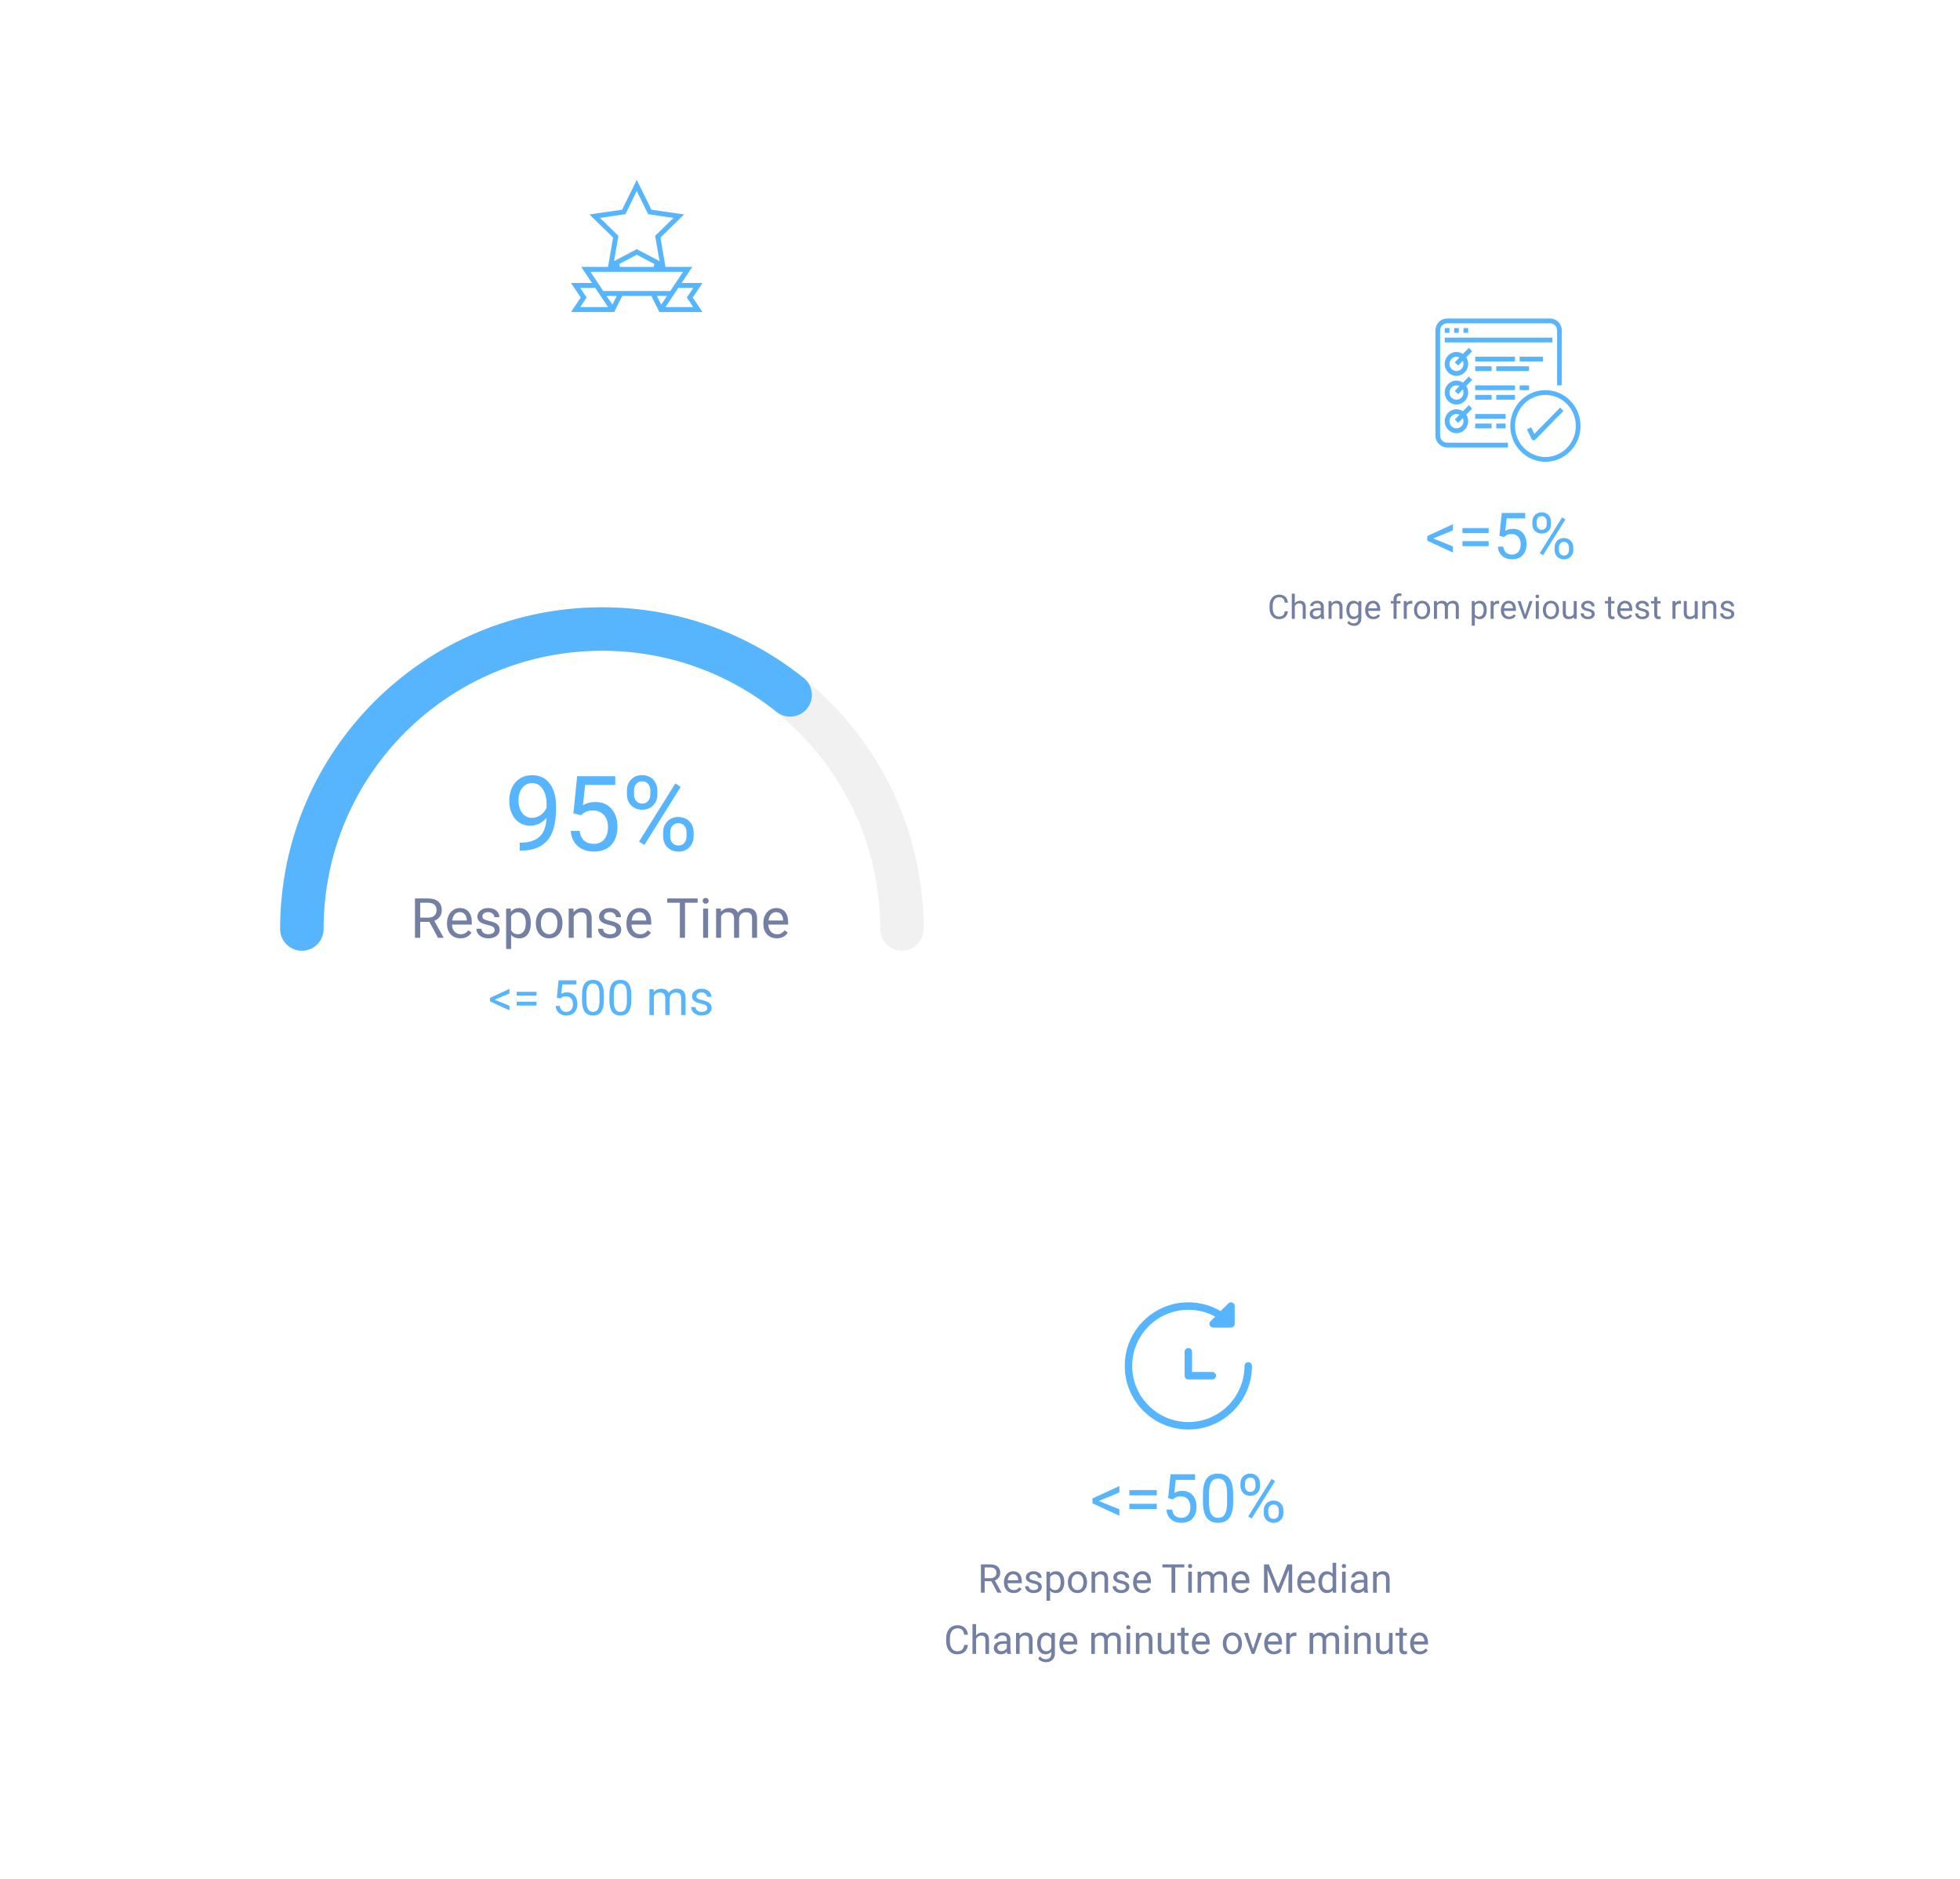<svg width="632" height="606" viewBox="0 0 632 606" fill="none" xmlns="http://www.w3.org/2000/svg">
<g clip-path="url(#clip0)">
<g filter="url(#filter0_d)">
<rect x="167" y="44.999" width="75.558" height="70.161" rx="14.04" fill="white"/>
</g>
<path d="M227.447 90.756H220.713L224.173 85.57H215.01L213.502 76.776L221.676 68.807L210.381 67.166L205.328 56.873L200.274 67.166L188.979 68.807L197.153 76.776L195.645 85.57H186.483L189.943 90.756H183.191L186.649 95.942L183.191 101.129H198.351L200.943 95.942H209.712L212.305 101.129H227.447L223.99 95.942L227.447 90.756ZM194.551 70.618L201.999 69.535L205.328 62.756L208.656 69.535L216.105 70.618L210.716 75.871L211.988 83.288L205.328 79.786L198.668 83.288L199.94 75.871L194.551 70.618ZM205.328 82.715L210.757 85.57H199.898L205.328 82.715ZM219.326 88.163L215.866 93.349H194.79L191.33 88.163H219.326ZM188.036 93.349H191.673L195.129 98.535H188.036L189.765 95.942L188.036 93.349ZM197.389 97.253L196.517 95.942H198.044L197.389 97.253ZM214.139 95.942L213.266 97.253L212.611 95.942H214.139ZM222.602 98.535H215.527L218.983 93.349H222.602L220.874 95.942L222.602 98.535Z" fill="#57B5FE" stroke="white"/>
<g filter="url(#filter1_d)">
<rect x="386.458" y="80.002" width="196.701" height="148.958" rx="18.04" fill="white"/>
</g>
<g clip-path="url(#clip1)">
<path d="M466.62 144.301H486.241V142.76H466.62C465.37 142.76 464.356 141.726 464.356 140.45V106.568C464.356 105.292 465.37 104.258 466.62 104.258H499.824C501.075 104.258 502.088 105.292 502.088 106.568V124.279H503.598V106.568C503.595 104.443 501.907 102.72 499.824 102.718H466.62C464.537 102.72 462.849 104.443 462.847 106.568V140.45C462.849 142.575 464.537 144.298 466.62 144.301Z" fill="#57B5FE"/>
<path d="M465.865 105.798H467.374V107.338H465.865V105.798Z" fill="#57B5FE"/>
<path d="M468.884 105.798H470.393V107.338H468.884V105.798Z" fill="#57B5FE"/>
<path d="M471.902 105.798H473.412V107.338H471.902V105.798Z" fill="#57B5FE"/>
<path d="M465.865 108.878H500.579V110.418H465.865V108.878Z" fill="#57B5FE"/>
<path d="M473.633 112.184L471.716 114.14C470.096 113.045 467.926 113.381 466.696 114.917C465.467 116.452 465.577 118.689 466.951 120.091C468.325 121.493 470.517 121.606 472.022 120.351C473.527 119.096 473.856 116.882 472.783 115.229L474.7 113.273L473.633 112.184ZM469.638 119.659C468.388 119.659 467.375 118.625 467.375 117.349C467.375 116.073 468.388 115.039 469.638 115.039C469.975 115.04 470.306 115.119 470.608 115.27L469.105 116.804L470.172 117.893L471.676 116.359C471.824 116.668 471.901 117.005 471.902 117.349C471.902 118.625 470.889 119.659 469.638 119.659Z" fill="#57B5FE"/>
<path d="M475.676 115.039H488.504V116.578H475.676V115.039Z" fill="#57B5FE"/>
<path d="M475.676 118.119H480.958V119.658H475.676V118.119Z" fill="#57B5FE"/>
<path d="M482.468 118.119H493.033V119.658H482.468V118.119Z" fill="#57B5FE"/>
<path d="M490.014 115.039H497.56V116.578H490.014V115.039Z" fill="#57B5FE"/>
<path d="M473.633 121.424L471.716 123.38C470.096 122.286 467.926 122.622 466.696 124.157C465.467 125.693 465.577 127.929 466.951 129.331C468.325 130.733 470.517 130.846 472.022 129.591C473.527 128.336 473.856 126.123 472.783 124.469L474.7 122.513L473.633 121.424ZM469.638 128.899C468.388 128.899 467.375 127.865 467.375 126.589C467.375 125.313 468.388 124.279 469.638 124.279C469.975 124.28 470.306 124.359 470.608 124.51L469.105 126.044L470.172 127.133L471.676 125.6C471.824 125.908 471.901 126.246 471.902 126.589C471.902 127.865 470.889 128.899 469.638 128.899Z" fill="#57B5FE"/>
<path d="M475.676 124.279H488.504V125.819H475.676V124.279Z" fill="#57B5FE"/>
<path d="M475.676 127.359H480.958V128.899H475.676V127.359Z" fill="#57B5FE"/>
<path d="M482.468 127.359H488.505V128.899H482.468V127.359Z" fill="#57B5FE"/>
<path d="M490.014 124.279H493.032V125.819H490.014V124.279Z" fill="#57B5FE"/>
<path d="M473.633 130.665L471.716 132.621C470.096 131.526 467.926 131.862 466.696 133.398C465.467 134.933 465.577 137.17 466.951 138.572C468.325 139.974 470.517 140.086 472.022 138.832C473.527 137.577 473.856 135.363 472.783 133.71L474.7 131.754L473.633 130.665ZM469.638 138.14C468.388 138.14 467.375 137.106 467.375 135.83C467.375 134.554 468.388 133.52 469.638 133.52C469.975 133.521 470.306 133.6 470.608 133.75L469.105 135.285L470.172 136.374L471.676 134.84C471.824 135.148 471.901 135.487 471.902 135.83C471.902 137.106 470.889 138.14 469.638 138.14Z" fill="#57B5FE"/>
<path d="M475.676 133.52H485.486V135.06H475.676V133.52Z" fill="#57B5FE"/>
<path d="M475.676 136.6H480.958V138.14H475.676V136.6Z" fill="#57B5FE"/>
<path d="M482.468 136.6H485.486V138.14H482.468V136.6Z" fill="#57B5FE"/>
<path d="M498.315 148.921C504.567 148.921 509.634 143.749 509.634 137.37C509.634 130.991 504.567 125.819 498.315 125.819C492.063 125.819 486.995 130.991 486.995 137.37C487.002 143.746 492.066 148.913 498.315 148.921ZM498.315 127.36C503.733 127.36 508.125 131.841 508.125 137.37C508.125 142.899 503.733 147.381 498.315 147.381C492.897 147.381 488.504 142.899 488.504 137.37C488.511 131.844 492.899 127.366 498.315 127.36Z" fill="#57B5FE"/>
<path d="M493.712 137.795L492.361 138.484L493.871 141.564C493.979 141.786 494.185 141.941 494.425 141.98C494.464 141.986 494.503 141.99 494.542 141.99C494.742 141.99 494.934 141.909 495.076 141.765L504.131 132.524L503.065 131.435L494.749 139.92L493.712 137.795Z" fill="#57B5FE"/>
</g>
<path d="M462.162 173.65L468.496 176.21V178.193L460.22 174.358V172.881L468.496 169.057V171.04L462.162 173.65ZM480.009 171.93H471.571V170.301H480.009V171.93ZM480.009 176.129H471.571V174.51H480.009V176.129ZM483.489 172.78L484.238 165.435H491.786V167.165H485.827L485.381 171.181C486.103 170.757 486.923 170.544 487.84 170.544C489.182 170.544 490.248 170.989 491.037 171.88C491.826 172.763 492.221 173.96 492.221 175.471C492.221 176.989 491.809 178.186 490.986 179.063C490.17 179.933 489.027 180.368 487.557 180.368C486.255 180.368 485.193 180.007 484.37 179.285C483.547 178.564 483.078 177.565 482.963 176.291H484.734C484.849 177.134 485.149 177.771 485.634 178.203C486.12 178.628 486.761 178.84 487.557 178.84C488.427 178.84 489.108 178.543 489.6 177.95C490.099 177.356 490.349 176.537 490.349 175.491C490.349 174.507 490.079 173.718 489.54 173.124C489.007 172.524 488.295 172.224 487.405 172.224C486.589 172.224 485.948 172.402 485.483 172.76L484.987 173.164L483.489 172.78ZM494.102 168.268C494.102 167.384 494.382 166.656 494.942 166.082C495.509 165.509 496.234 165.222 497.117 165.222C498.014 165.222 498.739 165.512 499.292 166.093C499.852 166.666 500.132 167.411 500.132 168.328V169.047C500.132 169.937 499.849 170.665 499.282 171.232C498.723 171.792 498.008 172.072 497.138 172.072C496.261 172.072 495.536 171.792 494.962 171.232C494.389 170.665 494.102 169.913 494.102 168.976V168.268ZM495.499 169.047C495.499 169.573 495.647 170.008 495.944 170.352C496.24 170.689 496.638 170.858 497.138 170.858C497.616 170.858 498.001 170.692 498.291 170.362C498.588 170.031 498.736 169.58 498.736 169.006V168.268C498.736 167.742 498.591 167.307 498.301 166.963C498.011 166.619 497.616 166.447 497.117 166.447C496.618 166.447 496.224 166.619 495.934 166.963C495.644 167.307 495.499 167.755 495.499 168.308V169.047ZM501.275 176.554C501.275 175.67 501.555 174.945 502.115 174.378C502.682 173.805 503.407 173.519 504.29 173.519C505.174 173.519 505.899 173.802 506.466 174.368C507.032 174.935 507.315 175.687 507.315 176.625V177.343C507.315 178.226 507.032 178.955 506.466 179.528C505.906 180.095 505.187 180.378 504.311 180.378C503.434 180.378 502.709 180.098 502.135 179.538C501.562 178.972 501.275 178.22 501.275 177.282V176.554ZM502.672 177.343C502.672 177.876 502.82 178.314 503.117 178.658C503.414 178.995 503.812 179.164 504.311 179.164C504.796 179.164 505.184 178.999 505.474 178.668C505.764 178.331 505.909 177.876 505.909 177.302V176.554C505.909 176.021 505.761 175.586 505.464 175.249C505.174 174.911 504.783 174.743 504.29 174.743C503.812 174.743 503.42 174.911 503.117 175.249C502.82 175.579 502.672 176.028 502.672 176.594V177.343ZM497.562 179.053L496.5 178.385L503.693 166.872L504.756 167.539L497.562 179.053Z" fill="#57B5FE"/>
<path d="M415.296 197.128C415.201 197.942 414.9 198.571 414.392 199.016C413.888 199.456 413.216 199.677 412.377 199.677C411.468 199.677 410.738 199.35 410.188 198.698C409.641 198.046 409.368 197.174 409.368 196.081V195.34C409.368 194.625 409.495 193.995 409.749 193.452C410.006 192.91 410.369 192.494 410.838 192.204C411.307 191.912 411.85 191.766 412.467 191.766C413.285 191.766 413.941 191.995 414.434 192.453C414.928 192.908 415.215 193.539 415.296 194.346H414.276C414.187 193.733 413.995 193.289 413.699 193.014C413.407 192.739 412.996 192.601 412.467 192.601C411.818 192.601 411.309 192.841 410.939 193.32C410.572 193.8 410.389 194.482 410.389 195.367V196.112C410.389 196.948 410.563 197.612 410.912 198.106C411.261 198.6 411.75 198.846 412.377 198.846C412.941 198.846 413.373 198.719 413.673 198.466C413.976 198.208 414.177 197.762 414.276 197.128H415.296ZM417.512 194.542C417.945 194.009 418.51 193.743 419.204 193.743C420.413 193.743 421.023 194.425 421.034 195.79V199.571H420.055V195.785C420.052 195.372 419.957 195.067 419.77 194.87C419.587 194.672 419.299 194.574 418.908 194.574C418.591 194.574 418.312 194.658 418.072 194.827C417.833 194.997 417.646 195.219 417.512 195.494V199.571H416.534V191.448H417.512V194.542ZM426.031 199.571C425.975 199.458 425.929 199.257 425.893 198.968C425.439 199.44 424.896 199.677 424.265 199.677C423.701 199.677 423.237 199.518 422.874 199.201C422.514 198.88 422.335 198.474 422.335 197.984C422.335 197.389 422.56 196.927 423.011 196.599C423.466 196.268 424.104 196.102 424.926 196.102H425.878V195.652C425.878 195.31 425.775 195.039 425.571 194.838C425.366 194.633 425.065 194.531 424.667 194.531C424.318 194.531 424.025 194.619 423.789 194.796C423.553 194.972 423.435 195.185 423.435 195.436H422.451C422.451 195.15 422.551 194.875 422.752 194.611C422.957 194.343 423.232 194.131 423.577 193.976C423.926 193.821 424.309 193.743 424.725 193.743C425.384 193.743 425.901 193.909 426.274 194.24C426.648 194.568 426.842 195.021 426.856 195.599V198.233C426.856 198.758 426.923 199.176 427.057 199.486V199.571H426.031ZM424.408 198.825C424.714 198.825 425.005 198.746 425.28 198.587C425.555 198.429 425.754 198.222 425.878 197.969V196.795H425.111C423.912 196.795 423.313 197.145 423.313 197.847C423.313 198.154 423.415 198.393 423.62 198.566C423.824 198.739 424.087 198.825 424.408 198.825ZM429.315 193.849L429.347 194.568C429.784 194.018 430.355 193.743 431.06 193.743C432.269 193.743 432.879 194.425 432.89 195.79V199.571H431.911V195.785C431.908 195.372 431.813 195.067 431.626 194.87C431.442 194.672 431.155 194.574 430.764 194.574C430.447 194.574 430.168 194.658 429.928 194.827C429.689 194.997 429.502 195.219 429.368 195.494V199.571H428.389V193.849H429.315ZM434.132 196.662C434.132 195.77 434.339 195.062 434.751 194.537C435.163 194.008 435.71 193.743 436.39 193.743C437.088 193.743 437.633 193.99 438.024 194.484L438.072 193.849H438.966V199.433C438.966 200.174 438.745 200.757 438.305 201.184C437.867 201.61 437.279 201.824 436.538 201.824C436.126 201.824 435.722 201.735 435.327 201.559C434.933 201.383 434.631 201.141 434.423 200.835L434.931 200.248C435.35 200.766 435.863 201.025 436.47 201.025C436.946 201.025 437.316 200.891 437.58 200.623C437.848 200.355 437.982 199.978 437.982 199.491V199C437.591 199.451 437.057 199.677 436.38 199.677C435.71 199.677 435.167 199.407 434.751 198.867C434.339 198.328 434.132 197.593 434.132 196.662ZM435.116 196.773C435.116 197.419 435.248 197.926 435.512 198.296C435.777 198.663 436.147 198.846 436.623 198.846C437.24 198.846 437.693 198.566 437.982 198.006V195.393C437.682 194.847 437.233 194.574 436.634 194.574C436.158 194.574 435.786 194.759 435.518 195.129C435.25 195.499 435.116 196.047 435.116 196.773ZM442.821 199.677C442.045 199.677 441.414 199.423 440.927 198.915C440.441 198.404 440.198 197.722 440.198 196.869V196.689C440.198 196.121 440.305 195.615 440.52 195.171C440.739 194.723 441.042 194.374 441.43 194.124C441.821 193.87 442.244 193.743 442.699 193.743C443.443 193.743 444.021 193.988 444.433 194.478C444.846 194.968 445.052 195.67 445.052 196.583V196.99H441.176C441.19 197.554 441.354 198.011 441.668 198.36C441.985 198.705 442.387 198.878 442.874 198.878C443.219 198.878 443.512 198.808 443.751 198.667C443.991 198.526 444.201 198.339 444.381 198.106L444.978 198.571C444.499 199.308 443.78 199.677 442.821 199.677ZM442.699 194.547C442.304 194.547 441.973 194.692 441.705 194.981C441.437 195.266 441.271 195.668 441.208 196.186H444.074V196.112C444.046 195.615 443.912 195.231 443.672 194.96C443.432 194.685 443.108 194.547 442.699 194.547ZM449.357 199.571V194.605H448.452V193.849H449.357V193.262C449.357 192.649 449.521 192.175 449.848 191.84C450.176 191.505 450.64 191.337 451.239 191.337C451.465 191.337 451.689 191.367 451.911 191.427L451.858 192.22C451.692 192.189 451.516 192.173 451.329 192.173C451.012 192.173 450.767 192.266 450.594 192.453C450.421 192.636 450.335 192.901 450.335 193.246V193.849H451.557V194.605H450.335V199.571H449.357ZM455.406 194.727C455.258 194.702 455.098 194.69 454.925 194.69C454.283 194.69 453.848 194.963 453.619 195.51V199.571H452.641V193.849H453.592L453.608 194.51C453.929 193.999 454.384 193.743 454.973 193.743C455.163 193.743 455.308 193.768 455.406 193.817V194.727ZM455.946 196.657C455.946 196.097 456.055 195.592 456.274 195.145C456.496 194.697 456.802 194.351 457.194 194.108C457.588 193.865 458.038 193.743 458.542 193.743C459.321 193.743 459.951 194.013 460.43 194.552C460.913 195.092 461.154 195.809 461.154 196.705V196.773C461.154 197.33 461.047 197.831 460.832 198.275C460.62 198.716 460.315 199.06 459.917 199.306C459.522 199.553 459.067 199.677 458.553 199.677C457.777 199.677 457.148 199.407 456.665 198.867C456.185 198.328 455.946 197.614 455.946 196.726V196.657ZM456.929 196.773C456.929 197.408 457.076 197.917 457.368 198.302C457.664 198.686 458.059 198.878 458.553 198.878C459.05 198.878 459.445 198.684 459.737 198.296C460.03 197.905 460.176 197.359 460.176 196.657C460.176 196.03 460.026 195.522 459.727 195.134C459.431 194.743 459.036 194.547 458.542 194.547C458.059 194.547 457.67 194.739 457.373 195.124C457.077 195.508 456.929 196.058 456.929 196.773ZM463.301 193.849L463.328 194.484C463.747 193.99 464.313 193.743 465.025 193.743C465.826 193.743 466.37 194.05 466.659 194.663C466.85 194.388 467.096 194.166 467.4 193.997C467.706 193.828 468.068 193.743 468.484 193.743C469.739 193.743 470.377 194.408 470.398 195.737V199.571H469.42V195.795C469.42 195.386 469.326 195.081 469.139 194.88C468.953 194.676 468.639 194.574 468.198 194.574C467.835 194.574 467.534 194.683 467.294 194.901C467.054 195.116 466.915 195.407 466.876 195.774V199.571H465.893V195.822C465.893 194.99 465.485 194.574 464.671 194.574C464.029 194.574 463.59 194.847 463.354 195.393V199.571H462.376V193.849H463.301ZM479.398 196.773C479.398 197.644 479.199 198.346 478.801 198.878C478.402 199.41 477.863 199.677 477.183 199.677C476.488 199.677 475.942 199.456 475.543 199.016V201.771H474.565V193.849H475.459L475.506 194.484C475.905 193.99 476.458 193.743 477.167 193.743C477.854 193.743 478.397 194.002 478.795 194.521C479.197 195.039 479.398 195.76 479.398 196.684V196.773ZM478.42 196.662C478.42 196.017 478.283 195.508 478.008 195.134C477.733 194.76 477.355 194.574 476.876 194.574C476.284 194.574 475.839 194.836 475.543 195.361V198.095C475.836 198.617 476.284 198.878 476.886 198.878C477.355 198.878 477.727 198.693 478.002 198.323C478.281 197.949 478.42 197.396 478.42 196.662ZM483.412 194.727C483.264 194.702 483.104 194.69 482.931 194.69C482.289 194.69 481.854 194.963 481.625 195.51V199.571H480.646V193.849H481.598L481.614 194.51C481.935 193.999 482.39 193.743 482.978 193.743C483.169 193.743 483.313 193.768 483.412 193.817V194.727ZM486.585 199.677C485.809 199.677 485.178 199.423 484.692 198.915C484.205 198.404 483.962 197.722 483.962 196.869V196.689C483.962 196.121 484.069 195.615 484.285 195.171C484.503 194.723 484.806 194.374 485.194 194.124C485.585 193.87 486.008 193.743 486.463 193.743C487.207 193.743 487.785 193.988 488.198 194.478C488.61 194.968 488.816 195.67 488.816 196.583V196.99H484.94C484.954 197.554 485.118 198.011 485.432 198.36C485.749 198.705 486.151 198.878 486.638 198.878C486.983 198.878 487.276 198.808 487.516 198.667C487.755 198.526 487.965 198.339 488.145 198.106L488.742 198.571C488.263 199.308 487.544 199.677 486.585 199.677ZM486.463 194.547C486.068 194.547 485.737 194.692 485.469 194.981C485.201 195.266 485.035 195.668 484.972 196.186H487.838V196.112C487.81 195.615 487.676 195.231 487.436 194.96C487.196 194.685 486.872 194.547 486.463 194.547ZM491.767 198.243L493.184 193.849H494.184L492.132 199.571H491.386L489.313 193.849H490.313L491.767 198.243ZM496.188 199.571H495.21V193.849H496.188V199.571ZM495.13 192.331C495.13 192.173 495.178 192.039 495.273 191.93C495.372 191.82 495.516 191.766 495.707 191.766C495.897 191.766 496.042 191.82 496.14 191.93C496.239 192.039 496.288 192.173 496.288 192.331C496.288 192.49 496.239 192.622 496.14 192.728C496.042 192.834 495.897 192.887 495.707 192.887C495.516 192.887 495.372 192.834 495.273 192.728C495.178 192.622 495.13 192.49 495.13 192.331ZM497.499 196.657C497.499 196.097 497.609 195.592 497.827 195.145C498.049 194.697 498.356 194.351 498.747 194.108C499.142 193.865 499.592 193.743 500.096 193.743C500.875 193.743 501.504 194.013 501.984 194.552C502.467 195.092 502.708 195.809 502.708 196.705V196.773C502.708 197.33 502.601 197.831 502.386 198.275C502.174 198.716 501.869 199.06 501.471 199.306C501.076 199.553 500.621 199.677 500.106 199.677C499.331 199.677 498.702 199.407 498.219 198.867C497.739 198.328 497.499 197.614 497.499 196.726V196.657ZM498.483 196.773C498.483 197.408 498.629 197.917 498.922 198.302C499.218 198.686 499.613 198.878 500.106 198.878C500.604 198.878 500.998 198.684 501.291 198.296C501.584 197.905 501.73 197.359 501.73 196.657C501.73 196.03 501.58 195.522 501.28 195.134C500.984 194.743 500.589 194.547 500.096 194.547C499.613 194.547 499.223 194.739 498.927 195.124C498.631 195.508 498.483 196.058 498.483 196.773ZM507.467 199.005C507.087 199.453 506.528 199.677 505.791 199.677C505.181 199.677 504.716 199.5 504.395 199.148C504.078 198.792 503.917 198.266 503.914 197.572V193.849H504.892V197.545C504.892 198.413 505.245 198.846 505.95 198.846C506.697 198.846 507.194 198.568 507.441 198.011V193.849H508.419V199.571H507.489L507.467 199.005ZM513.242 198.053C513.242 197.789 513.142 197.584 512.941 197.44C512.743 197.292 512.396 197.165 511.899 197.059C511.405 196.953 511.012 196.826 510.72 196.678C510.431 196.53 510.216 196.354 510.075 196.149C509.937 195.945 509.868 195.702 509.868 195.42C509.868 194.951 510.066 194.554 510.461 194.23C510.859 193.905 511.367 193.743 511.984 193.743C512.632 193.743 513.157 193.911 513.559 194.246C513.965 194.581 514.167 195.009 514.167 195.531H513.184C513.184 195.263 513.069 195.032 512.84 194.838C512.615 194.644 512.329 194.547 511.984 194.547C511.627 194.547 511.349 194.625 511.148 194.78C510.947 194.935 510.847 195.138 510.847 195.388C510.847 195.624 510.94 195.802 511.127 195.922C511.314 196.042 511.65 196.156 512.137 196.266C512.627 196.375 513.023 196.505 513.327 196.657C513.63 196.809 513.854 196.992 513.998 197.207C514.146 197.419 514.22 197.678 514.22 197.984C514.22 198.496 514.016 198.906 513.607 199.216C513.198 199.523 512.667 199.677 512.015 199.677C511.557 199.677 511.152 199.595 510.799 199.433C510.446 199.271 510.17 199.046 509.969 198.756C509.771 198.464 509.673 198.148 509.673 197.81H510.651C510.669 198.138 510.799 198.399 511.042 198.593C511.289 198.783 511.613 198.878 512.015 198.878C512.385 198.878 512.682 198.804 512.904 198.656C513.129 198.504 513.242 198.303 513.242 198.053ZM519.508 192.464V193.849H520.577V194.605H519.508V198.154C519.508 198.383 519.556 198.555 519.651 198.672C519.746 198.785 519.909 198.841 520.138 198.841C520.251 198.841 520.406 198.82 520.603 198.778V199.571C520.346 199.641 520.095 199.677 519.852 199.677C519.415 199.677 519.085 199.544 518.863 199.28C518.641 199.016 518.53 198.64 518.53 198.154V194.605H517.488V193.849H518.53V192.464H519.508ZM524.099 199.677C523.323 199.677 522.692 199.423 522.205 198.915C521.719 198.404 521.476 197.722 521.476 196.869V196.689C521.476 196.121 521.583 195.615 521.798 195.171C522.017 194.723 522.32 194.374 522.708 194.124C523.099 193.87 523.522 193.743 523.977 193.743C524.721 193.743 525.299 193.988 525.711 194.478C526.124 194.968 526.33 195.67 526.33 196.583V196.99H522.454C522.468 197.554 522.632 198.011 522.946 198.36C523.263 198.705 523.665 198.878 524.151 198.878C524.497 198.878 524.789 198.808 525.029 198.667C525.269 198.526 525.479 198.339 525.658 198.106L526.256 198.571C525.777 199.308 525.057 199.677 524.099 199.677ZM523.977 194.547C523.582 194.547 523.251 194.692 522.983 194.981C522.715 195.266 522.549 195.668 522.486 196.186H525.352V196.112C525.324 195.615 525.19 195.231 524.95 194.96C524.71 194.685 524.386 194.547 523.977 194.547ZM530.799 198.053C530.799 197.789 530.698 197.584 530.497 197.44C530.3 197.292 529.952 197.165 529.455 197.059C528.962 196.953 528.569 196.826 528.276 196.678C527.987 196.53 527.772 196.354 527.631 196.149C527.493 195.945 527.425 195.702 527.425 195.42C527.425 194.951 527.622 194.554 528.017 194.23C528.415 193.905 528.923 193.743 529.54 193.743C530.189 193.743 530.714 193.911 531.116 194.246C531.521 194.581 531.724 195.009 531.724 195.531H530.74C530.74 195.263 530.626 195.032 530.397 194.838C530.171 194.644 529.885 194.547 529.54 194.547C529.184 194.547 528.905 194.625 528.704 194.78C528.503 194.935 528.403 195.138 528.403 195.388C528.403 195.624 528.496 195.802 528.683 195.922C528.87 196.042 529.207 196.156 529.693 196.266C530.183 196.375 530.58 196.505 530.883 196.657C531.186 196.809 531.41 196.992 531.555 197.207C531.703 197.419 531.777 197.678 531.777 197.984C531.777 198.496 531.572 198.906 531.163 199.216C530.754 199.523 530.224 199.677 529.572 199.677C529.113 199.677 528.708 199.595 528.355 199.433C528.003 199.271 527.726 199.046 527.525 198.756C527.328 198.464 527.229 198.148 527.229 197.81H528.207C528.225 198.138 528.355 198.399 528.599 198.593C528.845 198.783 529.17 198.878 529.572 198.878C529.942 198.878 530.238 198.804 530.46 198.656C530.686 198.504 530.799 198.303 530.799 198.053ZM534.379 192.464V193.849H535.447V194.605H534.379V198.154C534.379 198.383 534.426 198.555 534.521 198.672C534.617 198.785 534.779 198.841 535.008 198.841C535.121 198.841 535.276 198.82 535.473 198.778V199.571C535.216 199.641 534.966 199.677 534.722 199.677C534.285 199.677 533.956 199.544 533.733 199.28C533.511 199.016 533.4 198.64 533.4 198.154V194.605H532.359V193.849H533.4V192.464H534.379ZM542.046 194.727C541.898 194.702 541.738 194.69 541.565 194.69C540.923 194.69 540.488 194.963 540.259 195.51V199.571H539.281V193.849H540.232L540.248 194.51C540.569 193.999 541.024 193.743 541.613 193.743C541.803 193.743 541.948 193.768 542.046 193.817V194.727ZM546.483 199.005C546.102 199.453 545.543 199.677 544.807 199.677C544.197 199.677 543.731 199.5 543.411 199.148C543.093 198.792 542.933 198.266 542.929 197.572V193.849H543.908V197.545C543.908 198.413 544.26 198.846 544.965 198.846C545.713 198.846 546.21 198.568 546.457 198.011V193.849H547.435V199.571H546.504L546.483 199.005ZM549.851 193.849L549.883 194.568C550.32 194.018 550.891 193.743 551.597 193.743C552.806 193.743 553.416 194.425 553.426 195.79V199.571H552.448V195.785C552.444 195.372 552.349 195.067 552.162 194.87C551.979 194.672 551.692 194.574 551.3 194.574C550.983 194.574 550.705 194.658 550.465 194.827C550.225 194.997 550.038 195.219 549.904 195.494V199.571H548.926V193.849H549.851ZM558.233 198.053C558.233 197.789 558.133 197.584 557.932 197.44C557.734 197.292 557.387 197.165 556.89 197.059C556.396 196.953 556.003 196.826 555.711 196.678C555.422 196.53 555.207 196.354 555.066 196.149C554.928 195.945 554.859 195.702 554.859 195.42C554.859 194.951 555.057 194.554 555.452 194.23C555.85 193.905 556.358 193.743 556.975 193.743C557.623 193.743 558.149 193.911 558.55 194.246C558.956 194.581 559.159 195.009 559.159 195.531H558.175C558.175 195.263 558.06 195.032 557.831 194.838C557.606 194.644 557.32 194.547 556.975 194.547C556.618 194.547 556.34 194.625 556.139 194.78C555.938 194.935 555.838 195.138 555.838 195.388C555.838 195.624 555.931 195.802 556.118 195.922C556.305 196.042 556.641 196.156 557.128 196.266C557.618 196.375 558.015 196.505 558.318 196.657C558.621 196.809 558.845 196.992 558.989 197.207C559.137 197.419 559.211 197.678 559.211 197.984C559.211 198.496 559.007 198.906 558.598 199.216C558.189 199.523 557.658 199.677 557.006 199.677C556.548 199.677 556.143 199.595 555.79 199.433C555.437 199.271 555.161 199.046 554.96 198.756C554.762 198.464 554.664 198.148 554.664 197.81H555.642C555.66 198.138 555.79 198.399 556.033 198.593C556.28 198.783 556.604 198.878 557.006 198.878C557.376 198.878 557.673 198.804 557.895 198.656C558.12 198.504 558.233 198.303 558.233 198.053Z" fill="#737FA3"/>
<g filter="url(#filter2_d)">
<rect x="272" y="393.003" width="221.278" height="168.387" rx="21.04" fill="white"/>
</g>
<g clip-path="url(#clip2)">
<path d="M402.487 439.296C401.824 439.296 401.286 439.834 401.286 440.497C401.286 450.481 393.164 458.603 383.181 458.603C373.197 458.603 365.075 450.481 365.075 440.497C365.075 430.514 373.197 422.392 383.181 422.392C386.225 422.392 389.186 423.148 391.829 424.588L390.327 426.091C389.983 426.434 389.88 426.951 390.066 427.4C390.252 427.849 390.691 428.142 391.177 428.142H396.926C397.59 428.142 398.128 427.604 398.128 426.94V421.191C398.128 420.704 397.835 420.266 397.386 420.08C396.937 419.894 396.42 419.997 396.077 420.341L393.592 422.826C390.444 420.967 386.866 419.989 383.18 419.989C377.702 419.989 372.552 422.122 368.679 425.996C364.805 429.869 362.672 435.019 362.672 440.497C362.672 445.976 364.805 451.126 368.679 454.999C372.552 458.873 377.702 461.006 383.18 461.006C388.658 461.006 393.809 458.873 397.682 454.999C401.556 451.126 403.689 445.976 403.689 440.497C403.689 439.834 403.151 439.296 402.487 439.296Z" fill="#57B5FE"/>
<path d="M390.902 442.451H384.381V435.93C384.381 435.266 383.843 434.728 383.179 434.728C382.516 434.728 381.978 435.266 381.978 435.93V443.652C381.978 444.316 382.516 444.854 383.179 444.854H390.902C391.566 444.854 392.104 444.316 392.104 443.652C392.104 442.989 391.566 442.451 390.902 442.451Z" fill="#57B5FE"/>
</g>
<path d="M354.299 484.049L360.938 486.733V488.811L352.263 484.792V483.243L360.938 479.235V481.313L354.299 484.049ZM373.007 482.247H364.162V480.539H373.007V482.247ZM373.007 486.648H364.162V484.951H373.007V486.648ZM376.655 483.137L377.44 475.438H385.352V477.251H379.105L378.639 481.462C379.395 481.016 380.254 480.794 381.216 480.794C382.623 480.794 383.74 481.26 384.567 482.194C385.394 483.12 385.808 484.375 385.808 485.958C385.808 487.549 385.377 488.804 384.514 489.723C383.659 490.635 382.46 491.092 380.919 491.092C379.554 491.092 378.441 490.713 377.578 489.957C376.715 489.2 376.224 488.154 376.104 486.818H377.96C378.08 487.701 378.395 488.369 378.904 488.822C379.413 489.267 380.084 489.49 380.919 489.49C381.831 489.49 382.545 489.179 383.061 488.557C383.584 487.935 383.846 487.076 383.846 485.98C383.846 484.947 383.563 484.12 382.997 483.498C382.439 482.869 381.693 482.554 380.76 482.554C379.904 482.554 379.233 482.741 378.745 483.116L378.225 483.54L376.655 483.137ZM397.633 484.293C397.633 486.591 397.241 488.299 396.456 489.416C395.671 490.533 394.444 491.092 392.776 491.092C391.128 491.092 389.909 490.547 389.117 489.458C388.325 488.362 387.915 486.729 387.887 484.559V481.939C387.887 479.669 388.279 477.983 389.064 476.88C389.849 475.777 391.079 475.226 392.754 475.226C394.416 475.226 395.639 475.76 396.424 476.827C397.209 477.888 397.612 479.528 397.633 481.748V484.293ZM395.671 481.61C395.671 479.949 395.438 478.74 394.971 477.983C394.504 477.22 393.766 476.838 392.754 476.838C391.751 476.838 391.019 477.216 390.559 477.973C390.1 478.729 389.863 479.892 389.849 481.462V484.601C389.849 486.27 390.089 487.503 390.57 488.302C391.058 489.094 391.793 489.49 392.776 489.49C393.744 489.49 394.462 489.115 394.929 488.366C395.402 487.616 395.65 486.436 395.671 484.824V481.61ZM399.977 478.407C399.977 477.481 400.27 476.718 400.857 476.117C401.451 475.516 402.211 475.215 403.137 475.215C404.078 475.215 404.838 475.519 405.417 476.127C406.004 476.728 406.298 477.509 406.298 478.471V479.224C406.298 480.157 406.001 480.921 405.407 481.515C404.82 482.102 404.071 482.395 403.158 482.395C402.239 482.395 401.479 482.102 400.878 481.515C400.277 480.921 399.977 480.133 399.977 479.15V478.407ZM401.44 479.224C401.44 479.775 401.596 480.232 401.907 480.592C402.218 480.946 402.635 481.122 403.158 481.122C403.66 481.122 404.063 480.949 404.367 480.603C404.679 480.256 404.834 479.783 404.834 479.182V478.407C404.834 477.856 404.682 477.4 404.378 477.039C404.074 476.679 403.66 476.498 403.137 476.498C402.614 476.498 402.2 476.679 401.896 477.039C401.592 477.4 401.44 477.87 401.44 478.45V479.224ZM407.496 487.093C407.496 486.167 407.79 485.407 408.376 484.813C408.97 484.212 409.73 483.912 410.657 483.912C411.583 483.912 412.343 484.209 412.937 484.802C413.531 485.396 413.828 486.185 413.828 487.167V487.92C413.828 488.847 413.531 489.61 412.937 490.211C412.35 490.805 411.597 491.102 410.678 491.102C409.759 491.102 408.999 490.809 408.398 490.222C407.797 489.628 407.496 488.84 407.496 487.857V487.093ZM408.96 487.92C408.96 488.479 409.115 488.939 409.426 489.299C409.737 489.653 410.155 489.829 410.678 489.829C411.187 489.829 411.593 489.656 411.897 489.31C412.201 488.956 412.353 488.479 412.353 487.878V487.093C412.353 486.535 412.198 486.079 411.887 485.725C411.583 485.372 411.173 485.195 410.657 485.195C410.155 485.195 409.744 485.372 409.426 485.725C409.115 486.072 408.96 486.542 408.96 487.136V487.92ZM403.604 489.713L402.49 489.013L410.031 476.944L411.144 477.644L403.604 489.713Z" fill="#57B5FE"/>
<path d="M319.646 509.931H317.504V513.621H316.295V504.5H319.314C320.342 504.5 321.131 504.734 321.682 505.201C322.238 505.669 322.515 506.35 322.515 507.244C322.515 507.812 322.361 508.307 322.052 508.728C321.747 509.15 321.321 509.466 320.774 509.674L322.916 513.546V513.621H321.626L319.646 509.931ZM317.504 508.948H319.352C319.949 508.948 320.423 508.793 320.774 508.484C321.129 508.175 321.306 507.762 321.306 507.244C321.306 506.68 321.137 506.248 320.799 505.947C320.465 505.646 319.98 505.494 319.345 505.49H317.504V508.948ZM326.838 513.746C325.919 513.746 325.172 513.446 324.595 512.844C324.019 512.239 323.731 511.431 323.731 510.42V510.207C323.731 509.534 323.858 508.935 324.113 508.409C324.372 507.878 324.731 507.465 325.19 507.169C325.654 506.868 326.155 506.717 326.694 506.717C327.575 506.717 328.26 507.008 328.749 507.588C329.237 508.169 329.482 509 329.482 510.082V510.564H324.89C324.906 511.232 325.101 511.773 325.472 512.186C325.848 512.596 326.324 512.8 326.901 512.8C327.31 512.8 327.657 512.717 327.941 512.55C328.225 512.383 328.473 512.161 328.686 511.886L329.394 512.437C328.826 513.31 327.974 513.746 326.838 513.746ZM326.694 507.67C326.226 507.67 325.834 507.841 325.516 508.183C325.199 508.522 325.002 508.998 324.927 509.612H328.323V509.524C328.289 508.935 328.131 508.48 327.847 508.158C327.563 507.833 327.178 507.67 326.694 507.67ZM334.775 511.823C334.775 511.51 334.656 511.268 334.418 511.096C334.184 510.921 333.773 510.771 333.184 510.645C332.599 510.52 332.134 510.37 331.787 510.194C331.445 510.019 331.19 509.81 331.023 509.568C330.86 509.326 330.778 509.037 330.778 508.703C330.778 508.148 331.012 507.678 331.48 507.294C331.952 506.91 332.553 506.717 333.284 506.717C334.053 506.717 334.675 506.916 335.151 507.313C335.631 507.709 335.872 508.217 335.872 508.835H334.706C334.706 508.517 334.571 508.244 334.299 508.014C334.032 507.785 333.694 507.67 333.284 507.67C332.862 507.67 332.533 507.762 332.294 507.945C332.056 508.129 331.937 508.369 331.937 508.666C331.937 508.946 332.048 509.156 332.269 509.298C332.491 509.44 332.89 509.576 333.466 509.706C334.046 509.835 334.516 509.99 334.875 510.169C335.235 510.349 335.5 510.566 335.671 510.821C335.847 511.071 335.934 511.378 335.934 511.742C335.934 512.347 335.692 512.834 335.208 513.201C334.723 513.565 334.095 513.746 333.322 513.746C332.779 513.746 332.299 513.65 331.881 513.458C331.463 513.266 331.136 512.999 330.897 512.656C330.664 512.31 330.547 511.936 330.547 511.535H331.706C331.726 511.923 331.881 512.232 332.169 512.462C332.462 512.688 332.846 512.8 333.322 512.8C333.76 512.8 334.111 512.713 334.374 512.537C334.642 512.358 334.775 512.12 334.775 511.823ZM343.17 510.307C343.17 511.339 342.934 512.17 342.462 512.8C341.99 513.431 341.351 513.746 340.545 513.746C339.722 513.746 339.075 513.485 338.603 512.963V516.227H337.444V506.843H338.503L338.559 507.595C339.031 507.01 339.687 506.717 340.526 506.717C341.341 506.717 341.984 507.024 342.456 507.638C342.932 508.252 343.17 509.106 343.17 510.201V510.307ZM342.011 510.176C342.011 509.411 341.848 508.808 341.522 508.365C341.197 507.922 340.75 507.701 340.182 507.701C339.48 507.701 338.954 508.012 338.603 508.634V511.873C338.95 512.491 339.48 512.8 340.194 512.8C340.75 512.8 341.19 512.581 341.516 512.143C341.846 511.7 342.011 511.044 342.011 510.176ZM344.341 510.169C344.341 509.505 344.471 508.908 344.73 508.378C344.993 507.847 345.356 507.438 345.82 507.15C346.288 506.862 346.82 506.717 347.417 506.717C348.34 506.717 349.086 507.037 349.654 507.676C350.226 508.315 350.512 509.165 350.512 510.226V510.307C350.512 510.967 350.385 511.56 350.13 512.086C349.879 512.608 349.518 513.016 349.046 513.308C348.578 513.6 348.04 513.746 347.43 513.746C346.511 513.746 345.766 513.427 345.193 512.788C344.625 512.149 344.341 511.303 344.341 510.251V510.169ZM345.507 510.307C345.507 511.059 345.68 511.662 346.027 512.118C346.377 512.573 346.845 512.8 347.43 512.8C348.019 512.8 348.486 512.571 348.833 512.111C349.18 511.648 349.353 511 349.353 510.169C349.353 509.426 349.176 508.824 348.821 508.365C348.47 507.901 348.002 507.67 347.417 507.67C346.845 507.67 346.384 507.897 346.033 508.353C345.682 508.808 345.507 509.459 345.507 510.307ZM353.062 506.843L353.099 507.695C353.617 507.043 354.294 506.717 355.129 506.717C356.562 506.717 357.284 507.526 357.297 509.142V513.621H356.138V509.136C356.134 508.647 356.021 508.286 355.799 508.052C355.582 507.818 355.242 507.701 354.778 507.701C354.402 507.701 354.072 507.801 353.788 508.002C353.504 508.202 353.283 508.465 353.124 508.791V513.621H351.965V506.843H353.062ZM362.991 511.823C362.991 511.51 362.872 511.268 362.634 511.096C362.4 510.921 361.989 510.771 361.4 510.645C360.815 510.52 360.35 510.37 360.003 510.194C359.661 510.019 359.406 509.81 359.239 509.568C359.076 509.326 358.994 509.037 358.994 508.703C358.994 508.148 359.228 507.678 359.696 507.294C360.168 506.91 360.769 506.717 361.5 506.717C362.269 506.717 362.891 506.916 363.367 507.313C363.847 507.709 364.088 508.217 364.088 508.835H362.922C362.922 508.517 362.787 508.244 362.515 508.014C362.248 507.785 361.91 507.67 361.5 507.67C361.078 507.67 360.748 507.762 360.51 507.945C360.272 508.129 360.153 508.369 360.153 508.666C360.153 508.946 360.264 509.156 360.485 509.298C360.707 509.44 361.106 509.576 361.682 509.706C362.262 509.835 362.732 509.99 363.091 510.169C363.451 510.349 363.716 510.566 363.887 510.821C364.062 511.071 364.15 511.378 364.15 511.742C364.15 512.347 363.908 512.834 363.423 513.201C362.939 513.565 362.31 513.746 361.538 513.746C360.995 513.746 360.515 513.65 360.097 513.458C359.679 513.266 359.351 512.999 359.113 512.656C358.88 512.31 358.763 511.936 358.763 511.535H359.922C359.942 511.923 360.097 512.232 360.385 512.462C360.677 512.688 361.062 512.8 361.538 512.8C361.976 512.8 362.327 512.713 362.59 512.537C362.858 512.358 362.991 512.12 362.991 511.823ZM368.473 513.746C367.554 513.746 366.806 513.446 366.23 512.844C365.654 512.239 365.366 511.431 365.366 510.42V510.207C365.366 509.534 365.493 508.935 365.748 508.409C366.007 507.878 366.366 507.465 366.825 507.169C367.289 506.868 367.79 506.717 368.329 506.717C369.21 506.717 369.895 507.008 370.384 507.588C370.872 508.169 371.116 509 371.116 510.082V510.564H366.525C366.541 511.232 366.735 511.773 367.107 512.186C367.483 512.596 367.959 512.8 368.535 512.8C368.945 512.8 369.291 512.717 369.575 512.55C369.859 512.383 370.108 512.161 370.321 511.886L371.029 512.437C370.461 513.31 369.609 513.746 368.473 513.746ZM368.329 507.67C367.861 507.67 367.468 507.841 367.151 508.183C366.834 508.522 366.637 508.998 366.562 509.612H369.958V509.524C369.924 508.935 369.765 508.48 369.481 508.158C369.197 507.833 368.813 507.67 368.329 507.67ZM381.879 505.49H378.947V513.621H377.751V505.49H374.825V504.5H381.879V505.49ZM384.31 513.621H383.151V506.843H384.31V513.621ZM383.057 505.045C383.057 504.857 383.113 504.698 383.226 504.569C383.343 504.439 383.514 504.374 383.74 504.374C383.965 504.374 384.137 504.439 384.253 504.569C384.37 504.698 384.429 504.857 384.429 505.045C384.429 505.233 384.37 505.389 384.253 505.515C384.137 505.64 383.965 505.703 383.74 505.703C383.514 505.703 383.343 505.64 383.226 505.515C383.113 505.389 383.057 505.233 383.057 505.045ZM387.26 506.843L387.292 507.595C387.789 507.01 388.459 506.717 389.303 506.717C390.251 506.717 390.896 507.081 391.239 507.808C391.464 507.482 391.756 507.219 392.116 507.018C392.479 506.818 392.907 506.717 393.4 506.717C394.887 506.717 395.643 507.505 395.668 509.079V513.621H394.509V509.148C394.509 508.664 394.398 508.302 394.177 508.064C393.955 507.822 393.584 507.701 393.062 507.701C392.631 507.701 392.274 507.83 391.99 508.089C391.706 508.344 391.541 508.689 391.495 509.123V513.621H390.33V509.179C390.33 508.194 389.848 507.701 388.883 507.701C388.123 507.701 387.603 508.025 387.323 508.672V513.621H386.164V506.843H387.26ZM400.235 513.746C399.316 513.746 398.568 513.446 397.992 512.844C397.415 512.239 397.127 511.431 397.127 510.42V510.207C397.127 509.534 397.255 508.935 397.509 508.409C397.768 507.878 398.128 507.465 398.587 507.169C399.051 506.868 399.552 506.717 400.09 506.717C400.972 506.717 401.657 507.008 402.145 507.588C402.634 508.169 402.878 509 402.878 510.082V510.564H398.286C398.303 511.232 398.497 511.773 398.869 512.186C399.245 512.596 399.721 512.8 400.297 512.8C400.707 512.8 401.053 512.717 401.337 512.55C401.621 512.383 401.87 512.161 402.083 511.886L402.791 512.437C402.223 513.31 401.371 513.746 400.235 513.746ZM400.09 507.67C399.623 507.67 399.23 507.841 398.913 508.183C398.595 508.522 398.399 508.998 398.324 509.612H401.719V509.524C401.686 508.935 401.527 508.48 401.243 508.158C400.959 507.833 400.575 507.67 400.09 507.67ZM409.143 504.5L412.125 511.942L415.107 504.5H416.667V513.621H415.464V510.069L415.577 506.235L412.582 513.621H411.661L408.673 506.254L408.792 510.069V513.621H407.589V504.5H409.143ZM421.422 513.746C420.503 513.746 419.755 513.446 419.179 512.844C418.603 512.239 418.314 511.431 418.314 510.42V510.207C418.314 509.534 418.442 508.935 418.696 508.409C418.955 507.878 419.315 507.465 419.774 507.169C420.238 506.868 420.739 506.717 421.278 506.717C422.159 506.717 422.844 507.008 423.332 507.588C423.821 508.169 424.065 509 424.065 510.082V510.564H419.473C419.49 511.232 419.684 511.773 420.056 512.186C420.432 512.596 420.908 512.8 421.484 512.8C421.894 512.8 422.24 512.717 422.524 512.55C422.808 512.383 423.057 512.161 423.27 511.886L423.978 512.437C423.41 513.31 422.558 513.746 421.422 513.746ZM421.278 507.67C420.81 507.67 420.417 507.841 420.1 508.183C419.782 508.522 419.586 508.998 419.511 509.612H422.906V509.524C422.873 508.935 422.714 508.48 422.43 508.158C422.146 507.833 421.762 507.67 421.278 507.67ZM425.13 510.176C425.13 509.136 425.377 508.3 425.87 507.67C426.362 507.035 427.008 506.717 427.805 506.717C428.599 506.717 429.227 506.989 429.691 507.532V503.999H430.85V513.621H429.785L429.729 512.894C429.265 513.462 428.62 513.746 427.793 513.746C427.008 513.746 426.367 513.425 425.87 512.782C425.377 512.138 425.13 511.299 425.13 510.263V510.176ZM426.289 510.307C426.289 511.076 426.448 511.677 426.765 512.111C427.083 512.546 427.521 512.763 428.081 512.763C428.816 512.763 429.353 512.433 429.691 511.773V508.659C429.344 508.02 428.812 507.701 428.093 507.701C427.525 507.701 427.083 507.92 426.765 508.359C426.448 508.797 426.289 509.447 426.289 510.307ZM433.913 513.621H432.754V506.843H433.913V513.621ZM432.66 505.045C432.66 504.857 432.717 504.698 432.83 504.569C432.946 504.439 433.118 504.374 433.343 504.374C433.569 504.374 433.74 504.439 433.857 504.569C433.974 504.698 434.032 504.857 434.032 505.045C434.032 505.233 433.974 505.389 433.857 505.515C433.74 505.64 433.569 505.703 433.343 505.703C433.118 505.703 432.946 505.64 432.83 505.515C432.717 505.389 432.66 505.233 432.66 505.045ZM439.959 513.621C439.892 513.487 439.838 513.249 439.796 512.907C439.257 513.467 438.614 513.746 437.866 513.746C437.198 513.746 436.649 513.558 436.219 513.183C435.793 512.803 435.58 512.322 435.58 511.742C435.58 511.036 435.847 510.489 436.382 510.1C436.92 509.708 437.676 509.511 438.649 509.511H439.777V508.979C439.777 508.574 439.656 508.252 439.414 508.014C439.171 507.772 438.814 507.651 438.342 507.651C437.929 507.651 437.582 507.755 437.302 507.964C437.023 508.173 436.883 508.426 436.883 508.722H435.718C435.718 508.384 435.837 508.058 436.075 507.745C436.317 507.427 436.643 507.177 437.052 506.993C437.465 506.809 437.919 506.717 438.411 506.717C439.192 506.717 439.804 506.914 440.247 507.306C440.69 507.695 440.919 508.231 440.936 508.916V512.036C440.936 512.658 441.015 513.153 441.174 513.521V513.621H439.959ZM438.035 512.738C438.399 512.738 438.743 512.644 439.069 512.456C439.395 512.268 439.631 512.024 439.777 511.723V510.332H438.869C437.449 510.332 436.739 510.748 436.739 511.579C436.739 511.942 436.86 512.226 437.102 512.431C437.344 512.635 437.655 512.738 438.035 512.738ZM443.849 506.843L443.887 507.695C444.405 507.043 445.081 506.717 445.916 506.717C447.349 506.717 448.071 507.526 448.084 509.142V513.621H446.925V509.136C446.921 508.647 446.808 508.286 446.587 508.052C446.37 507.818 446.029 507.701 445.566 507.701C445.19 507.701 444.86 507.801 444.576 508.002C444.292 508.202 444.07 508.465 443.912 508.791V513.621H442.753V506.843H443.849Z" fill="#737FA3"/>
<path d="M312.111 530.479C311.998 531.444 311.641 532.19 311.04 532.716C310.443 533.238 309.647 533.499 308.653 533.499C307.576 533.499 306.711 533.113 306.059 532.34C305.412 531.567 305.088 530.534 305.088 529.239V528.362C305.088 527.514 305.239 526.769 305.539 526.125C305.844 525.482 306.275 524.989 306.83 524.647C307.385 524.3 308.029 524.127 308.76 524.127C309.728 524.127 310.505 524.398 311.09 524.941C311.675 525.48 312.015 526.228 312.111 527.184H310.902C310.798 526.457 310.57 525.931 310.219 525.605C309.873 525.28 309.386 525.117 308.76 525.117C307.991 525.117 307.388 525.401 306.949 525.969C306.515 526.537 306.298 527.345 306.298 528.393V529.276C306.298 530.266 306.504 531.054 306.918 531.638C307.331 532.223 307.91 532.515 308.653 532.515C309.321 532.515 309.833 532.365 310.188 532.064C310.547 531.759 310.785 531.231 310.902 530.479H312.111ZM314.736 527.416C315.25 526.785 315.918 526.47 316.741 526.47C318.173 526.47 318.896 527.278 318.908 528.894V533.374H317.749V528.888C317.745 528.399 317.632 528.038 317.411 527.804C317.194 527.57 316.853 527.453 316.39 527.453C316.014 527.453 315.684 527.554 315.4 527.754C315.116 527.955 314.895 528.218 314.736 528.543V533.374H313.577V523.751H314.736V527.416ZM324.828 533.374C324.762 533.24 324.707 533.002 324.665 532.659C324.127 533.219 323.484 533.499 322.736 533.499C322.068 533.499 321.519 533.311 321.088 532.935C320.662 532.555 320.449 532.075 320.449 531.494C320.449 530.788 320.717 530.241 321.251 529.853C321.79 529.46 322.546 529.264 323.519 529.264H324.647V528.731C324.647 528.326 324.526 528.005 324.283 527.767C324.041 527.524 323.684 527.403 323.212 527.403C322.799 527.403 322.452 527.508 322.172 527.717C321.892 527.925 321.752 528.178 321.752 528.475H320.587C320.587 528.136 320.706 527.811 320.944 527.497C321.187 527.18 321.512 526.929 321.922 526.746C322.335 526.562 322.788 526.47 323.281 526.47C324.062 526.47 324.674 526.666 325.117 527.059C325.559 527.447 325.789 527.984 325.806 528.669V531.789C325.806 532.411 325.885 532.906 326.044 533.273V533.374H324.828ZM322.905 532.49C323.268 532.49 323.613 532.396 323.939 532.208C324.265 532.02 324.5 531.776 324.647 531.475V530.085H323.738C322.318 530.085 321.608 530.5 321.608 531.331C321.608 531.695 321.729 531.979 321.972 532.183C322.214 532.388 322.525 532.49 322.905 532.49ZM328.719 526.595L328.756 527.447C329.274 526.796 329.951 526.47 330.786 526.47C332.219 526.47 332.941 527.278 332.954 528.894V533.374H331.795V528.888C331.79 528.399 331.678 528.038 331.456 527.804C331.239 527.57 330.899 527.453 330.435 527.453C330.059 527.453 329.729 527.554 329.445 527.754C329.161 527.955 328.94 528.218 328.781 528.543V533.374H327.622V526.595H328.719ZM334.426 529.928C334.426 528.871 334.67 528.032 335.159 527.41C335.647 526.783 336.295 526.47 337.101 526.47C337.928 526.47 338.573 526.762 339.037 527.347L339.093 526.595H340.152V533.211C340.152 534.088 339.891 534.779 339.369 535.284C338.851 535.79 338.153 536.042 337.276 536.042C336.788 536.042 336.309 535.938 335.842 535.729C335.374 535.52 335.017 535.234 334.77 534.871L335.372 534.175C335.869 534.789 336.476 535.096 337.195 535.096C337.759 535.096 338.197 534.938 338.51 534.62C338.828 534.303 338.986 533.856 338.986 533.28V532.697C338.523 533.232 337.89 533.499 337.088 533.499C336.295 533.499 335.652 533.179 335.159 532.54C334.67 531.901 334.426 531.031 334.426 529.928ZM335.591 530.06C335.591 530.824 335.748 531.425 336.061 531.864C336.374 532.298 336.813 532.515 337.376 532.515C338.107 532.515 338.644 532.183 338.986 531.519V528.424C338.631 527.777 338.099 527.453 337.389 527.453C336.825 527.453 336.385 527.673 336.067 528.111C335.75 528.55 335.591 529.199 335.591 530.06ZM344.719 533.499C343.8 533.499 343.052 533.198 342.476 532.597C341.9 531.991 341.611 531.183 341.611 530.172V529.959C341.611 529.287 341.739 528.688 341.993 528.161C342.252 527.631 342.612 527.217 343.071 526.921C343.535 526.62 344.036 526.47 344.575 526.47C345.456 526.47 346.141 526.76 346.629 527.341C347.118 527.921 347.362 528.752 347.362 529.834V530.316H342.77C342.787 530.985 342.981 531.525 343.353 531.939C343.729 532.348 344.205 532.553 344.781 532.553C345.191 532.553 345.537 532.469 345.821 532.302C346.105 532.135 346.354 531.914 346.567 531.638L347.275 532.19C346.707 533.062 345.855 533.499 344.719 533.499ZM344.575 527.422C344.107 527.422 343.714 527.593 343.397 527.936C343.079 528.274 342.883 528.75 342.808 529.364H346.203V529.276C346.17 528.688 346.011 528.232 345.727 527.911C345.443 527.585 345.059 527.422 344.575 527.422ZM352.982 526.595L353.013 527.347C353.51 526.762 354.18 526.47 355.024 526.47C355.972 526.47 356.617 526.833 356.96 527.56C357.185 527.234 357.478 526.971 357.837 526.771C358.2 526.57 358.628 526.47 359.121 526.47C360.608 526.47 361.364 527.257 361.389 528.832V533.374H360.23V528.901C360.23 528.416 360.119 528.055 359.898 527.817C359.677 527.575 359.305 527.453 358.783 527.453C358.353 527.453 357.995 527.583 357.711 527.842C357.427 528.097 357.263 528.441 357.217 528.876V533.374H356.051V528.932C356.051 527.946 355.569 527.453 354.604 527.453C353.844 527.453 353.324 527.777 353.044 528.424V533.374H351.885V526.595H352.982ZM364.402 533.374H363.243V526.595H364.402V533.374ZM363.149 524.797C363.149 524.609 363.206 524.451 363.318 524.321C363.435 524.192 363.607 524.127 363.832 524.127C364.058 524.127 364.229 524.192 364.346 524.321C364.463 524.451 364.521 524.609 364.521 524.797C364.521 524.985 364.463 525.142 364.346 525.267C364.229 525.392 364.058 525.455 363.832 525.455C363.607 525.455 363.435 525.392 363.318 525.267C363.206 525.142 363.149 524.985 363.149 524.797ZM367.359 526.595L367.397 527.447C367.915 526.796 368.591 526.47 369.426 526.47C370.859 526.47 371.581 527.278 371.594 528.894V533.374H370.435V528.888C370.431 528.399 370.318 528.038 370.097 527.804C369.88 527.57 369.539 527.453 369.076 527.453C368.7 527.453 368.37 527.554 368.086 527.754C367.802 527.955 367.58 528.218 367.422 528.543V533.374H366.263V526.595H367.359ZM377.527 532.703C377.076 533.234 376.414 533.499 375.541 533.499C374.818 533.499 374.267 533.29 373.887 532.872C373.511 532.451 373.321 531.828 373.317 531.005V526.595H374.476V530.974C374.476 532.002 374.893 532.515 375.729 532.515C376.614 532.515 377.203 532.185 377.495 531.525V526.595H378.654V533.374H377.552L377.527 532.703ZM381.993 524.954V526.595H383.259V527.491H381.993V531.695C381.993 531.966 382.05 532.171 382.162 532.309C382.275 532.442 382.467 532.509 382.739 532.509C382.872 532.509 383.056 532.484 383.29 532.434V533.374C382.985 533.457 382.689 533.499 382.4 533.499C381.883 533.499 381.492 533.342 381.229 533.029C380.966 532.716 380.834 532.271 380.834 531.695V527.491H379.6V526.595H380.834V524.954H381.993ZM387.431 533.499C386.512 533.499 385.765 533.198 385.188 532.597C384.612 531.991 384.324 531.183 384.324 530.172V529.959C384.324 529.287 384.451 528.688 384.706 528.161C384.965 527.631 385.324 527.217 385.783 526.921C386.247 526.62 386.748 526.47 387.287 526.47C388.168 526.47 388.853 526.76 389.342 527.341C389.83 527.921 390.075 528.752 390.075 529.834V530.316H385.483C385.499 530.985 385.694 531.525 386.065 531.939C386.441 532.348 386.917 532.553 387.494 532.553C387.903 532.553 388.25 532.469 388.534 532.302C388.818 532.135 389.066 531.914 389.279 531.638L389.987 532.19C389.419 533.062 388.567 533.499 387.431 533.499ZM387.287 527.422C386.819 527.422 386.427 527.593 386.109 527.936C385.792 528.274 385.595 528.75 385.52 529.364H388.916V529.276C388.882 528.688 388.724 528.232 388.44 527.911C388.156 527.585 387.771 527.422 387.287 527.422ZM394.297 529.922C394.297 529.258 394.427 528.66 394.685 528.13C394.949 527.6 395.312 527.19 395.775 526.902C396.243 526.614 396.776 526.47 397.373 526.47C398.296 526.47 399.041 526.789 399.609 527.428C400.182 528.067 400.468 528.917 400.468 529.978V530.06C400.468 530.719 400.34 531.312 400.086 531.839C399.835 532.361 399.474 532.768 399.002 533.06C398.534 533.353 397.995 533.499 397.386 533.499C396.467 533.499 395.721 533.179 395.149 532.54C394.581 531.901 394.297 531.056 394.297 530.003V529.922ZM395.462 530.06C395.462 530.811 395.636 531.415 395.982 531.87C396.333 532.325 396.801 532.553 397.386 532.553C397.974 532.553 398.442 532.323 398.789 531.864C399.135 531.4 399.309 530.753 399.309 529.922C399.309 529.178 399.131 528.577 398.776 528.117C398.425 527.654 397.958 527.422 397.373 527.422C396.801 527.422 396.339 527.65 395.988 528.105C395.638 528.56 395.462 529.212 395.462 530.06ZM404.057 531.801L405.736 526.595H406.92L404.49 533.374H403.606L401.151 526.595H402.335L404.057 531.801ZM410.761 533.499C409.842 533.499 409.094 533.198 408.518 532.597C407.941 531.991 407.653 531.183 407.653 530.172V529.959C407.653 529.287 407.781 528.688 408.035 528.161C408.294 527.631 408.654 527.217 409.113 526.921C409.577 526.62 410.078 526.47 410.616 526.47C411.498 526.47 412.183 526.76 412.671 527.341C413.16 527.921 413.404 528.752 413.404 529.834V530.316H408.812C408.829 530.985 409.023 531.525 409.395 531.939C409.771 532.348 410.247 532.553 410.823 532.553C411.232 532.553 411.579 532.469 411.863 532.302C412.147 532.135 412.396 531.914 412.609 531.638L413.317 532.19C412.749 533.062 411.897 533.499 410.761 533.499ZM410.616 527.422C410.149 527.422 409.756 527.593 409.439 527.936C409.121 528.274 408.925 528.75 408.85 529.364H412.245V529.276C412.212 528.688 412.053 528.232 411.769 527.911C411.485 527.585 411.101 527.422 410.616 527.422ZM418.028 527.635C417.852 527.606 417.662 527.591 417.457 527.591C416.697 527.591 416.182 527.915 415.91 528.562V533.374H414.751V526.595H415.879L415.898 527.378C416.278 526.773 416.816 526.47 417.514 526.47C417.739 526.47 417.911 526.499 418.028 526.558V527.635ZM423.371 526.595L423.403 527.347C423.9 526.762 424.57 526.47 425.414 526.47C426.362 526.47 427.007 526.833 427.349 527.56C427.575 527.234 427.867 526.971 428.226 526.771C428.59 526.57 429.018 526.47 429.511 526.47C430.997 526.47 431.753 527.257 431.778 528.832V533.374H430.619V528.901C430.619 528.416 430.509 528.055 430.287 527.817C430.066 527.575 429.694 527.453 429.172 527.453C428.742 527.453 428.385 527.583 428.101 527.842C427.817 528.097 427.652 528.441 427.606 528.876V533.374H426.441V528.932C426.441 527.946 425.959 527.453 424.994 527.453C424.234 527.453 423.714 527.777 423.434 528.424V533.374H422.275V526.595H423.371ZM434.792 533.374H433.633V526.595H434.792V533.374ZM433.539 524.797C433.539 524.609 433.595 524.451 433.708 524.321C433.825 524.192 433.996 524.127 434.222 524.127C434.447 524.127 434.618 524.192 434.735 524.321C434.852 524.451 434.911 524.609 434.911 524.797C434.911 524.985 434.852 525.142 434.735 525.267C434.618 525.392 434.447 525.455 434.222 525.455C433.996 525.455 433.825 525.392 433.708 525.267C433.595 525.142 433.539 524.985 433.539 524.797ZM437.749 526.595L437.786 527.447C438.304 526.796 438.981 526.47 439.816 526.47C441.248 526.47 441.971 527.278 441.984 528.894V533.374H440.825V528.888C440.82 528.399 440.708 528.038 440.486 527.804C440.269 527.57 439.929 527.453 439.465 527.453C439.089 527.453 438.759 527.554 438.475 527.754C438.191 527.955 437.97 528.218 437.811 528.543V533.374H436.652V526.595H437.749ZM447.916 532.703C447.465 533.234 446.803 533.499 445.93 533.499C445.208 533.499 444.656 533.29 444.276 532.872C443.901 532.451 443.711 531.828 443.706 531.005V526.595H444.865V530.974C444.865 532.002 445.283 532.515 446.118 532.515C447.004 532.515 447.593 532.185 447.885 531.525V526.595H449.044V533.374H447.941L447.916 532.703ZM452.383 524.954V526.595H453.648V527.491H452.383V531.695C452.383 531.966 452.439 532.171 452.552 532.309C452.665 532.442 452.857 532.509 453.128 532.509C453.262 532.509 453.446 532.484 453.68 532.434V533.374C453.375 533.457 453.078 533.499 452.79 533.499C452.272 533.499 451.882 533.342 451.619 533.029C451.355 532.716 451.224 532.271 451.224 531.695V527.491H449.99V526.595H451.224V524.954H452.383ZM457.821 533.499C456.902 533.499 456.154 533.198 455.578 532.597C455.001 531.991 454.713 531.183 454.713 530.172V529.959C454.713 529.287 454.841 528.688 455.095 528.161C455.354 527.631 455.714 527.217 456.173 526.921C456.637 526.62 457.138 526.47 457.676 526.47C458.558 526.47 459.243 526.76 459.731 527.341C460.22 527.921 460.464 528.752 460.464 529.834V530.316H455.872C455.889 530.985 456.083 531.525 456.455 531.939C456.831 532.348 457.307 532.553 457.883 532.553C458.293 532.553 458.639 532.469 458.923 532.302C459.207 532.135 459.456 531.914 459.669 531.638L460.377 532.19C459.809 533.062 458.957 533.499 457.821 533.499ZM457.676 527.422C457.209 527.422 456.816 527.593 456.499 527.936C456.181 528.274 455.985 528.75 455.91 529.364H459.305V529.276C459.272 528.688 459.113 528.232 458.829 527.911C458.545 527.585 458.161 527.422 457.676 527.422Z" fill="#737FA3"/>
<g filter="url(#filter3_d)">
<rect x="45" y="160.003" width="292" height="208" rx="25.04" fill="white"/>
</g>
<path d="M176.223 263.756C175.586 264.514 174.824 265.123 173.934 265.584C173.056 266.045 172.09 266.276 171.037 266.276C169.654 266.276 168.446 265.935 167.414 265.255C166.394 264.574 165.603 263.619 165.043 262.39C164.484 261.15 164.204 259.783 164.204 258.29C164.204 256.688 164.506 255.244 165.109 253.96C165.724 252.676 166.591 251.693 167.711 251.013C168.83 250.332 170.137 249.992 171.629 249.992C174 249.992 175.866 250.881 177.227 252.659C178.599 254.426 179.286 256.841 179.286 259.904V260.793C179.286 265.458 178.363 268.866 176.519 271.017C174.675 273.158 171.893 274.256 168.172 274.31H167.579V271.742H168.221C170.735 271.698 172.667 271.045 174.017 269.783C175.367 268.509 176.102 266.501 176.223 263.756ZM171.531 263.756C172.551 263.756 173.49 263.444 174.346 262.818C175.213 262.192 175.844 261.418 176.24 260.496V259.278C176.24 257.28 175.806 255.656 174.939 254.404C174.072 253.153 172.974 252.527 171.646 252.527C170.307 252.527 169.231 253.043 168.419 254.075C167.606 255.096 167.2 256.446 167.2 258.125C167.2 259.761 167.59 261.111 168.369 262.176C169.16 263.23 170.213 263.756 171.531 263.756ZM184.884 262.275L186.102 250.321H198.385V253.137H188.687L187.962 259.673C189.137 258.982 190.471 258.636 191.963 258.636C194.148 258.636 195.882 259.36 197.166 260.809C198.451 262.247 199.093 264.196 199.093 266.654C199.093 269.124 198.423 271.072 197.084 272.499C195.756 273.915 193.895 274.623 191.502 274.623C189.384 274.623 187.655 274.036 186.316 272.862C184.977 271.687 184.214 270.062 184.027 267.988H186.909C187.095 269.36 187.584 270.397 188.374 271.1C189.164 271.791 190.207 272.137 191.502 272.137C192.918 272.137 194.027 271.654 194.828 270.688C195.641 269.722 196.047 268.389 196.047 266.687C196.047 265.085 195.608 263.8 194.73 262.834C193.862 261.857 192.704 261.369 191.255 261.369C189.927 261.369 188.885 261.66 188.127 262.242L187.32 262.9L184.884 262.275ZM202.155 254.931C202.155 253.493 202.611 252.308 203.522 251.375C204.444 250.442 205.624 249.975 207.062 249.975C208.522 249.975 209.702 250.447 210.602 251.391C211.513 252.324 211.968 253.537 211.968 255.03V256.199C211.968 257.648 211.507 258.833 210.585 259.755C209.674 260.667 208.511 261.122 207.095 261.122C205.668 261.122 204.488 260.667 203.555 259.755C202.622 258.833 202.155 257.61 202.155 256.084V254.931ZM204.427 256.199C204.427 257.055 204.669 257.763 205.152 258.323C205.635 258.872 206.282 259.146 207.095 259.146C207.874 259.146 208.5 258.877 208.972 258.34C209.455 257.802 209.696 257.066 209.696 256.133V254.931C209.696 254.075 209.46 253.367 208.988 252.807C208.516 252.248 207.874 251.968 207.062 251.968C206.249 251.968 205.607 252.248 205.135 252.807C204.663 253.367 204.427 254.097 204.427 254.997V256.199ZM213.829 268.416C213.829 266.978 214.284 265.798 215.195 264.876C216.117 263.943 217.297 263.477 218.735 263.477C220.173 263.477 221.353 263.938 222.275 264.86C223.197 265.782 223.658 267.006 223.658 268.531V269.7C223.658 271.138 223.197 272.324 222.275 273.257C221.364 274.179 220.195 274.64 218.768 274.64C217.341 274.64 216.161 274.184 215.228 273.273C214.295 272.351 213.829 271.127 213.829 269.601V268.416ZM216.101 269.7C216.101 270.567 216.342 271.281 216.825 271.841C217.308 272.39 217.956 272.664 218.768 272.664C219.559 272.664 220.19 272.395 220.662 271.857C221.134 271.308 221.37 270.567 221.37 269.634V268.416C221.37 267.549 221.128 266.841 220.645 266.292C220.173 265.743 219.537 265.469 218.735 265.469C217.956 265.469 217.319 265.743 216.825 266.292C216.342 266.83 216.101 267.56 216.101 268.482V269.7ZM207.786 272.483L206.057 271.396L217.764 252.659L219.493 253.746L207.786 272.483Z" fill="#57B5FE"/>
<path d="M159.468 322.388L164.273 324.33V325.834L157.995 322.925V321.804L164.273 318.903V320.407L159.468 322.388ZM173.008 321.083H166.607V319.847H173.008V321.083ZM173.008 324.268H166.607V323.04H173.008V324.268ZM179.548 321.728L180.116 316.155H185.842V317.468H181.321L180.983 320.515C181.531 320.193 182.153 320.031 182.849 320.031C183.867 320.031 184.676 320.369 185.274 321.045C185.873 321.715 186.172 322.623 186.172 323.769C186.172 324.921 185.86 325.829 185.236 326.494C184.617 327.155 183.749 327.485 182.634 327.485C181.646 327.485 180.84 327.211 180.216 326.663C179.592 326.116 179.236 325.358 179.149 324.391H180.492C180.579 325.031 180.807 325.514 181.175 325.842C181.544 326.164 182.03 326.326 182.634 326.326C183.294 326.326 183.811 326.1 184.184 325.65C184.563 325.2 184.752 324.578 184.752 323.785C184.752 323.038 184.548 322.439 184.138 321.989C183.734 321.533 183.194 321.306 182.519 321.306C181.899 321.306 181.413 321.441 181.06 321.712L180.684 322.019L179.548 321.728ZM194.731 322.564C194.731 324.227 194.447 325.463 193.879 326.272C193.311 327.08 192.423 327.485 191.215 327.485C190.023 327.485 189.14 327.091 188.567 326.302C187.994 325.509 187.697 324.327 187.677 322.756V320.86C187.677 319.218 187.961 317.997 188.529 317.199C189.097 316.401 189.987 316.002 191.2 316.002C192.402 316.002 193.288 316.388 193.856 317.161C194.424 317.928 194.715 319.115 194.731 320.722V322.564ZM193.311 320.622C193.311 319.42 193.142 318.545 192.804 317.997C192.466 317.445 191.932 317.168 191.2 317.168C190.473 317.168 189.944 317.442 189.611 317.99C189.278 318.537 189.107 319.379 189.097 320.515V322.787C189.097 323.995 189.271 324.888 189.619 325.466C189.972 326.039 190.504 326.326 191.215 326.326C191.916 326.326 192.436 326.054 192.773 325.512C193.116 324.969 193.295 324.115 193.311 322.948V320.622ZM203.558 322.564C203.558 324.227 203.274 325.463 202.706 326.272C202.138 327.08 201.25 327.485 200.042 327.485C198.85 327.485 197.967 327.091 197.394 326.302C196.821 325.509 196.524 324.327 196.504 322.756V320.86C196.504 319.218 196.788 317.997 197.356 317.199C197.924 316.401 198.814 316.002 200.027 316.002C201.23 316.002 202.115 316.388 202.683 317.161C203.251 317.928 203.543 319.115 203.558 320.722V322.564ZM202.138 320.622C202.138 319.42 201.969 318.545 201.631 317.997C201.294 317.445 200.759 317.168 200.027 317.168C199.3 317.168 198.771 317.442 198.438 317.99C198.106 318.537 197.934 319.379 197.924 320.515V322.787C197.924 323.995 198.098 324.888 198.446 325.466C198.799 326.039 199.331 326.326 200.042 326.326C200.744 326.326 201.263 326.054 201.601 325.512C201.943 324.969 202.123 324.115 202.138 322.948V320.622ZM210.758 319.026L210.796 319.947C211.405 319.231 212.226 318.872 213.26 318.872C214.422 318.872 215.212 319.318 215.632 320.208C215.908 319.809 216.267 319.486 216.707 319.241C217.152 318.995 217.676 318.872 218.28 318.872C220.102 318.872 221.028 319.837 221.059 321.766V327.331H219.639V321.851C219.639 321.257 219.503 320.814 219.232 320.523C218.961 320.226 218.505 320.077 217.866 320.077C217.339 320.077 216.901 320.236 216.553 320.553C216.205 320.865 216.003 321.288 215.947 321.82V327.331H214.519V321.889C214.519 320.681 213.928 320.077 212.746 320.077C211.815 320.077 211.177 320.474 210.835 321.267V327.331H209.415V319.026H210.758ZM228.044 325.128C228.044 324.744 227.898 324.448 227.606 324.238C227.32 324.023 226.816 323.839 226.094 323.685C225.378 323.532 224.807 323.347 224.382 323.132C223.963 322.917 223.651 322.662 223.446 322.365C223.246 322.068 223.147 321.715 223.147 321.306C223.147 320.625 223.433 320.049 224.006 319.579C224.584 319.108 225.321 318.872 226.217 318.872C227.158 318.872 227.921 319.115 228.504 319.602C229.093 320.088 229.387 320.709 229.387 321.467H227.959C227.959 321.078 227.793 320.743 227.46 320.461C227.133 320.18 226.718 320.039 226.217 320.039C225.7 320.039 225.296 320.152 225.004 320.377C224.712 320.602 224.567 320.896 224.567 321.26C224.567 321.602 224.702 321.861 224.973 322.035C225.245 322.209 225.733 322.375 226.439 322.534C227.151 322.692 227.726 322.882 228.167 323.102C228.607 323.322 228.932 323.588 229.141 323.9C229.356 324.207 229.464 324.583 229.464 325.028C229.464 325.77 229.167 326.366 228.573 326.817C227.98 327.262 227.21 327.485 226.263 327.485C225.598 327.485 225.009 327.367 224.497 327.131C223.986 326.896 223.584 326.569 223.292 326.149C223.006 325.724 222.863 325.266 222.863 324.775H224.283C224.308 325.251 224.497 325.63 224.851 325.911C225.209 326.187 225.68 326.326 226.263 326.326C226.8 326.326 227.23 326.218 227.552 326.003C227.88 325.783 228.044 325.491 228.044 325.128Z" fill="#57B5FE"/>
<path d="M138.468 297.297H135.49V302.425H133.81V289.749H138.006C139.434 289.749 140.531 290.074 141.297 290.724C142.069 291.374 142.455 292.32 142.455 293.563C142.455 294.352 142.24 295.04 141.811 295.626C141.387 296.212 140.795 296.65 140.035 296.94L143.012 302.321V302.425H141.219L138.468 297.297ZM135.49 295.931H138.059C138.889 295.931 139.547 295.716 140.035 295.286C140.528 294.857 140.775 294.282 140.775 293.563C140.775 292.779 140.54 292.178 140.07 291.76C139.605 291.342 138.932 291.131 138.05 291.125H135.49V295.931ZM148.462 302.599C147.185 302.599 146.147 302.182 145.346 301.346C144.545 300.504 144.144 299.381 144.144 297.976V297.68C144.144 296.746 144.321 295.913 144.675 295.182C145.035 294.445 145.534 293.87 146.173 293.458C146.817 293.04 147.513 292.831 148.262 292.831C149.487 292.831 150.439 293.235 151.118 294.041C151.797 294.848 152.136 296.003 152.136 297.506V298.177H145.755C145.778 299.105 146.048 299.857 146.564 300.432C147.087 301 147.748 301.285 148.549 301.285C149.118 301.285 149.6 301.169 149.995 300.937C150.389 300.704 150.735 300.397 151.031 300.014L152.014 300.78C151.225 301.993 150.041 302.599 148.462 302.599ZM148.262 294.155C147.612 294.155 147.067 294.393 146.625 294.868C146.184 295.339 145.912 296 145.807 296.853H150.526V296.732C150.479 295.913 150.259 295.281 149.864 294.834C149.469 294.381 148.935 294.155 148.262 294.155ZM159.493 299.927C159.493 299.491 159.328 299.155 158.997 298.917C158.672 298.673 158.1 298.464 157.282 298.29C156.469 298.116 155.822 297.907 155.34 297.663C154.864 297.419 154.51 297.129 154.278 296.792C154.052 296.456 153.938 296.055 153.938 295.591C153.938 294.819 154.264 294.166 154.914 293.632C155.569 293.098 156.405 292.831 157.421 292.831C158.489 292.831 159.354 293.107 160.015 293.658C160.683 294.21 161.017 294.915 161.017 295.774H159.397C159.397 295.333 159.209 294.953 158.831 294.633C158.46 294.314 157.99 294.155 157.421 294.155C156.835 294.155 156.376 294.282 156.045 294.538C155.715 294.793 155.549 295.127 155.549 295.539C155.549 295.928 155.703 296.221 156.011 296.418C156.318 296.615 156.872 296.804 157.673 296.984C158.48 297.164 159.133 297.379 159.632 297.628C160.131 297.878 160.5 298.18 160.738 298.534C160.982 298.882 161.104 299.309 161.104 299.813C161.104 300.655 160.767 301.331 160.094 301.842C159.42 302.347 158.547 302.599 157.473 302.599C156.719 302.599 156.051 302.466 155.471 302.199C154.89 301.932 154.435 301.56 154.104 301.085C153.779 300.603 153.616 300.083 153.616 299.526H155.227C155.256 300.066 155.471 300.495 155.871 300.815C156.278 301.128 156.811 301.285 157.473 301.285C158.083 301.285 158.57 301.163 158.936 300.919C159.307 300.67 159.493 300.339 159.493 299.927ZM171.159 297.82C171.159 299.253 170.831 300.408 170.175 301.285C169.519 302.161 168.631 302.599 167.511 302.599C166.368 302.599 165.468 302.237 164.812 301.511V306.047H163.202V293.005H164.673L164.751 294.05C165.407 293.238 166.318 292.831 167.485 292.831C168.617 292.831 169.511 293.258 170.167 294.111C170.828 294.964 171.159 296.151 171.159 297.672V297.82ZM169.548 297.637C169.548 296.575 169.322 295.736 168.869 295.121C168.417 294.506 167.796 294.198 167.006 294.198C166.031 294.198 165.3 294.63 164.812 295.495V299.996C165.294 300.855 166.031 301.285 167.024 301.285C167.796 301.285 168.408 300.98 168.861 300.371C169.319 299.755 169.548 298.844 169.548 297.637ZM172.787 297.628C172.787 296.705 172.967 295.875 173.327 295.138C173.693 294.401 174.197 293.832 174.842 293.432C175.492 293.031 176.232 292.831 177.062 292.831C178.344 292.831 179.38 293.275 180.17 294.163C180.965 295.051 181.363 296.232 181.363 297.707V297.82C181.363 298.737 181.186 299.561 180.831 300.292C180.483 301.018 179.981 301.584 179.325 301.99C178.675 302.396 177.927 302.599 177.079 302.599C175.802 302.599 174.766 302.155 173.971 301.267C173.182 300.379 172.787 299.204 172.787 297.741V297.628ZM174.406 297.82C174.406 298.865 174.647 299.703 175.129 300.336C175.617 300.968 176.267 301.285 177.079 301.285C177.898 301.285 178.548 300.966 179.029 300.327C179.511 299.683 179.752 298.783 179.752 297.628C179.752 296.595 179.505 295.759 179.012 295.121C178.524 294.477 177.874 294.155 177.062 294.155C176.267 294.155 175.625 294.471 175.138 295.104C174.65 295.736 174.406 296.642 174.406 297.82ZM184.906 293.005L184.958 294.189C185.678 293.284 186.618 292.831 187.779 292.831C189.77 292.831 190.774 293.954 190.791 296.2V302.425H189.181V296.192C189.175 295.513 189.018 295.011 188.71 294.686C188.409 294.361 187.936 294.198 187.291 294.198C186.769 294.198 186.311 294.337 185.916 294.616C185.521 294.895 185.214 295.26 184.993 295.713V302.425H183.382V293.005H184.906ZM198.705 299.927C198.705 299.491 198.54 299.155 198.209 298.917C197.884 298.673 197.312 298.464 196.494 298.29C195.681 298.116 195.034 297.907 194.552 297.663C194.076 297.419 193.722 297.129 193.49 296.792C193.264 296.456 193.151 296.055 193.151 295.591C193.151 294.819 193.476 294.166 194.126 293.632C194.781 293.098 195.617 292.831 196.633 292.831C197.701 292.831 198.566 293.107 199.227 293.658C199.895 294.21 200.229 294.915 200.229 295.774H198.609C198.609 295.333 198.421 294.953 198.043 294.633C197.672 294.314 197.202 294.155 196.633 294.155C196.047 294.155 195.588 294.282 195.257 294.538C194.927 294.793 194.761 295.127 194.761 295.539C194.761 295.928 194.915 296.221 195.223 296.418C195.53 296.615 196.084 296.804 196.885 296.984C197.692 297.164 198.345 297.379 198.844 297.628C199.343 297.878 199.712 298.18 199.95 298.534C200.194 298.882 200.316 299.309 200.316 299.813C200.316 300.655 199.979 301.331 199.306 301.842C198.632 302.347 197.759 302.599 196.685 302.599C195.931 302.599 195.263 302.466 194.683 302.199C194.102 301.932 193.647 301.56 193.316 301.085C192.991 300.603 192.828 300.083 192.828 299.526H194.439C194.468 300.066 194.683 300.495 195.083 300.815C195.49 301.128 196.024 301.285 196.685 301.285C197.295 301.285 197.782 301.163 198.148 300.919C198.519 300.67 198.705 300.339 198.705 299.927ZM206.323 302.599C205.046 302.599 204.007 302.182 203.206 301.346C202.405 300.504 202.005 299.381 202.005 297.976V297.68C202.005 296.746 202.182 295.913 202.536 295.182C202.896 294.445 203.395 293.87 204.033 293.458C204.677 293.04 205.374 292.831 206.123 292.831C207.347 292.831 208.299 293.235 208.978 294.041C209.657 294.848 209.997 296.003 209.997 297.506V298.177H203.615C203.638 299.105 203.908 299.857 204.425 300.432C204.947 301 205.609 301.285 206.41 301.285C206.979 301.285 207.46 301.169 207.855 300.937C208.25 300.704 208.595 300.397 208.891 300.014L209.875 300.78C209.086 301.993 207.902 302.599 206.323 302.599ZM206.123 294.155C205.473 294.155 204.927 294.393 204.486 294.868C204.045 295.339 203.772 296 203.667 296.853H208.386V296.732C208.34 295.913 208.119 295.281 207.724 294.834C207.33 294.381 206.796 294.155 206.123 294.155ZM224.954 291.125H220.879V302.425H219.216V291.125H215.151V289.749H224.954V291.125ZM228.332 302.425H226.721V293.005H228.332V302.425ZM226.591 290.507C226.591 290.246 226.669 290.025 226.826 289.845C226.988 289.665 227.226 289.575 227.539 289.575C227.853 289.575 228.091 289.665 228.253 289.845C228.416 290.025 228.497 290.246 228.497 290.507C228.497 290.768 228.416 290.986 228.253 291.16C228.091 291.334 227.853 291.421 227.539 291.421C227.226 291.421 226.988 291.334 226.826 291.16C226.669 290.986 226.591 290.768 226.591 290.507ZM232.432 293.005L232.476 294.05C233.166 293.238 234.098 292.831 235.27 292.831C236.588 292.831 237.485 293.336 237.961 294.346C238.274 293.893 238.68 293.528 239.179 293.249C239.684 292.971 240.279 292.831 240.964 292.831C243.03 292.831 244.081 293.925 244.116 296.113V302.425H242.505V296.209C242.505 295.536 242.351 295.034 242.044 294.703C241.736 294.366 241.22 294.198 240.494 294.198C239.896 294.198 239.4 294.378 239.005 294.738C238.611 295.092 238.381 295.571 238.318 296.174V302.425H236.698V296.253C236.698 294.883 236.028 294.198 234.687 294.198C233.631 294.198 232.908 294.648 232.519 295.548V302.425H230.909V293.005H232.432ZM250.463 302.599C249.186 302.599 248.147 302.182 247.346 301.346C246.545 300.504 246.144 299.381 246.144 297.976V297.68C246.144 296.746 246.321 295.913 246.675 295.182C247.035 294.445 247.534 293.87 248.173 293.458C248.817 293.04 249.514 292.831 250.262 292.831C251.487 292.831 252.439 293.235 253.118 294.041C253.797 294.848 254.136 296.003 254.136 297.506V298.177H247.755C247.778 299.105 248.048 299.857 248.565 300.432C249.087 301 249.749 301.285 250.55 301.285C251.118 301.285 251.6 301.169 251.995 300.937C252.389 300.704 252.735 300.397 253.031 300.014L254.015 300.78C253.225 301.993 252.041 302.599 250.463 302.599ZM250.262 294.155C249.612 294.155 249.067 294.393 248.626 294.868C248.184 295.339 247.912 296 247.807 296.853H252.526V296.732C252.479 295.913 252.259 295.281 251.864 294.834C251.47 294.381 250.936 294.155 250.262 294.155Z" fill="#737FA3"/>
<path opacity="0.2" d="M290.819 299.594C290.819 246.165 247.506 202.852 194.077 202.852C140.648 202.852 97.335 246.165 97.335 299.594" stroke="#BDBDBD" stroke-width="14" stroke-linecap="round"/>
<path opacity="0.2" d="M97.335 299.594C97.335 246.165 140.701 202.852 194.195 202.852C217.122 202.852 238.189 210.808 254.778 224.106" stroke="#BDBDBD" stroke-width="14" stroke-linecap="round"/>
<path d="M97.335 299.594C97.335 246.165 140.701 202.852 194.195 202.852C217.122 202.852 238.189 210.808 254.778 224.106" stroke="#57B5FE" stroke-width="14" stroke-linecap="round"/>
</g>
<defs>
<filter id="filter0_d" x="129.618" y="26.843" width="150.322" height="144.925" filterUnits="userSpaceOnUse" color-interpolation-filters="sRGB">
<feFlood flood-opacity="0" result="BackgroundImageFix"/>
<feColorMatrix in="SourceAlpha" type="matrix" values="0 0 0 0 0 0 0 0 0 0 0 0 0 0 0 0 0 0 127 0"/>
<feMorphology radius="16.021" operator="erode" in="SourceAlpha" result="effect1_dropShadow"/>
<feOffset dy="19.225"/>
<feGaussianBlur stdDeviation="26.701"/>
<feColorMatrix type="matrix" values="0 0 0 0 0.1 0 0 0 0 0.164 0 0 0 0 0.35 0 0 0 0.2 0"/>
<feBlend mode="normal" in2="BackgroundImageFix" result="effect1_dropShadow"/>
<feBlend mode="normal" in="SourceGraphic" in2="effect1_dropShadow" result="shape"/>
</filter>
<filter id="filter1_d" x="349.076" y="61.846" width="271.464" height="223.721" filterUnits="userSpaceOnUse" color-interpolation-filters="sRGB">
<feFlood flood-opacity="0" result="BackgroundImageFix"/>
<feColorMatrix in="SourceAlpha" type="matrix" values="0 0 0 0 0 0 0 0 0 0 0 0 0 0 0 0 0 0 127 0"/>
<feMorphology radius="16.021" operator="erode" in="SourceAlpha" result="effect1_dropShadow"/>
<feOffset dy="19.225"/>
<feGaussianBlur stdDeviation="26.701"/>
<feColorMatrix type="matrix" values="0 0 0 0 0.1 0 0 0 0 0.164 0 0 0 0 0.35 0 0 0 0.2 0"/>
<feBlend mode="normal" in2="BackgroundImageFix" result="effect1_dropShadow"/>
<feBlend mode="normal" in="SourceGraphic" in2="effect1_dropShadow" result="shape"/>
</filter>
<filter id="filter2_d" x="234.618" y="374.847" width="296.041" height="243.15" filterUnits="userSpaceOnUse" color-interpolation-filters="sRGB">
<feFlood flood-opacity="0" result="BackgroundImageFix"/>
<feColorMatrix in="SourceAlpha" type="matrix" values="0 0 0 0 0 0 0 0 0 0 0 0 0 0 0 0 0 0 127 0"/>
<feMorphology radius="16.021" operator="erode" in="SourceAlpha" result="effect1_dropShadow"/>
<feOffset dy="19.225"/>
<feGaussianBlur stdDeviation="26.701"/>
<feColorMatrix type="matrix" values="0 0 0 0 0.1 0 0 0 0 0.164 0 0 0 0 0.35 0 0 0 0.2 0"/>
<feBlend mode="normal" in2="BackgroundImageFix" result="effect1_dropShadow"/>
<feBlend mode="normal" in="SourceGraphic" in2="effect1_dropShadow" result="shape"/>
</filter>
<filter id="filter3_d" x="7.618" y="141.847" width="366.763" height="282.763" filterUnits="userSpaceOnUse" color-interpolation-filters="sRGB">
<feFlood flood-opacity="0" result="BackgroundImageFix"/>
<feColorMatrix in="SourceAlpha" type="matrix" values="0 0 0 0 0 0 0 0 0 0 0 0 0 0 0 0 0 0 127 0"/>
<feMorphology radius="16.021" operator="erode" in="SourceAlpha" result="effect1_dropShadow"/>
<feOffset dy="19.225"/>
<feGaussianBlur stdDeviation="26.701"/>
<feColorMatrix type="matrix" values="0 0 0 0 0.1 0 0 0 0 0.164 0 0 0 0 0.35 0 0 0 0.2 0"/>
<feBlend mode="normal" in2="BackgroundImageFix" result="effect1_dropShadow"/>
<feBlend mode="normal" in="SourceGraphic" in2="effect1_dropShadow" result="shape"/>
</filter>
<clipPath id="clip0">
<rect width="632" height="606" fill="white"/>
</clipPath>
<clipPath id="clip1">
<rect width="46.788" height="47.743" fill="white" transform="translate(462.847 101.964)"/>
</clipPath>
<clipPath id="clip2">
<rect width="41.017" height="41.017" fill="white" transform="translate(362.67 419.989)"/>
</clipPath>
</defs>
</svg>
